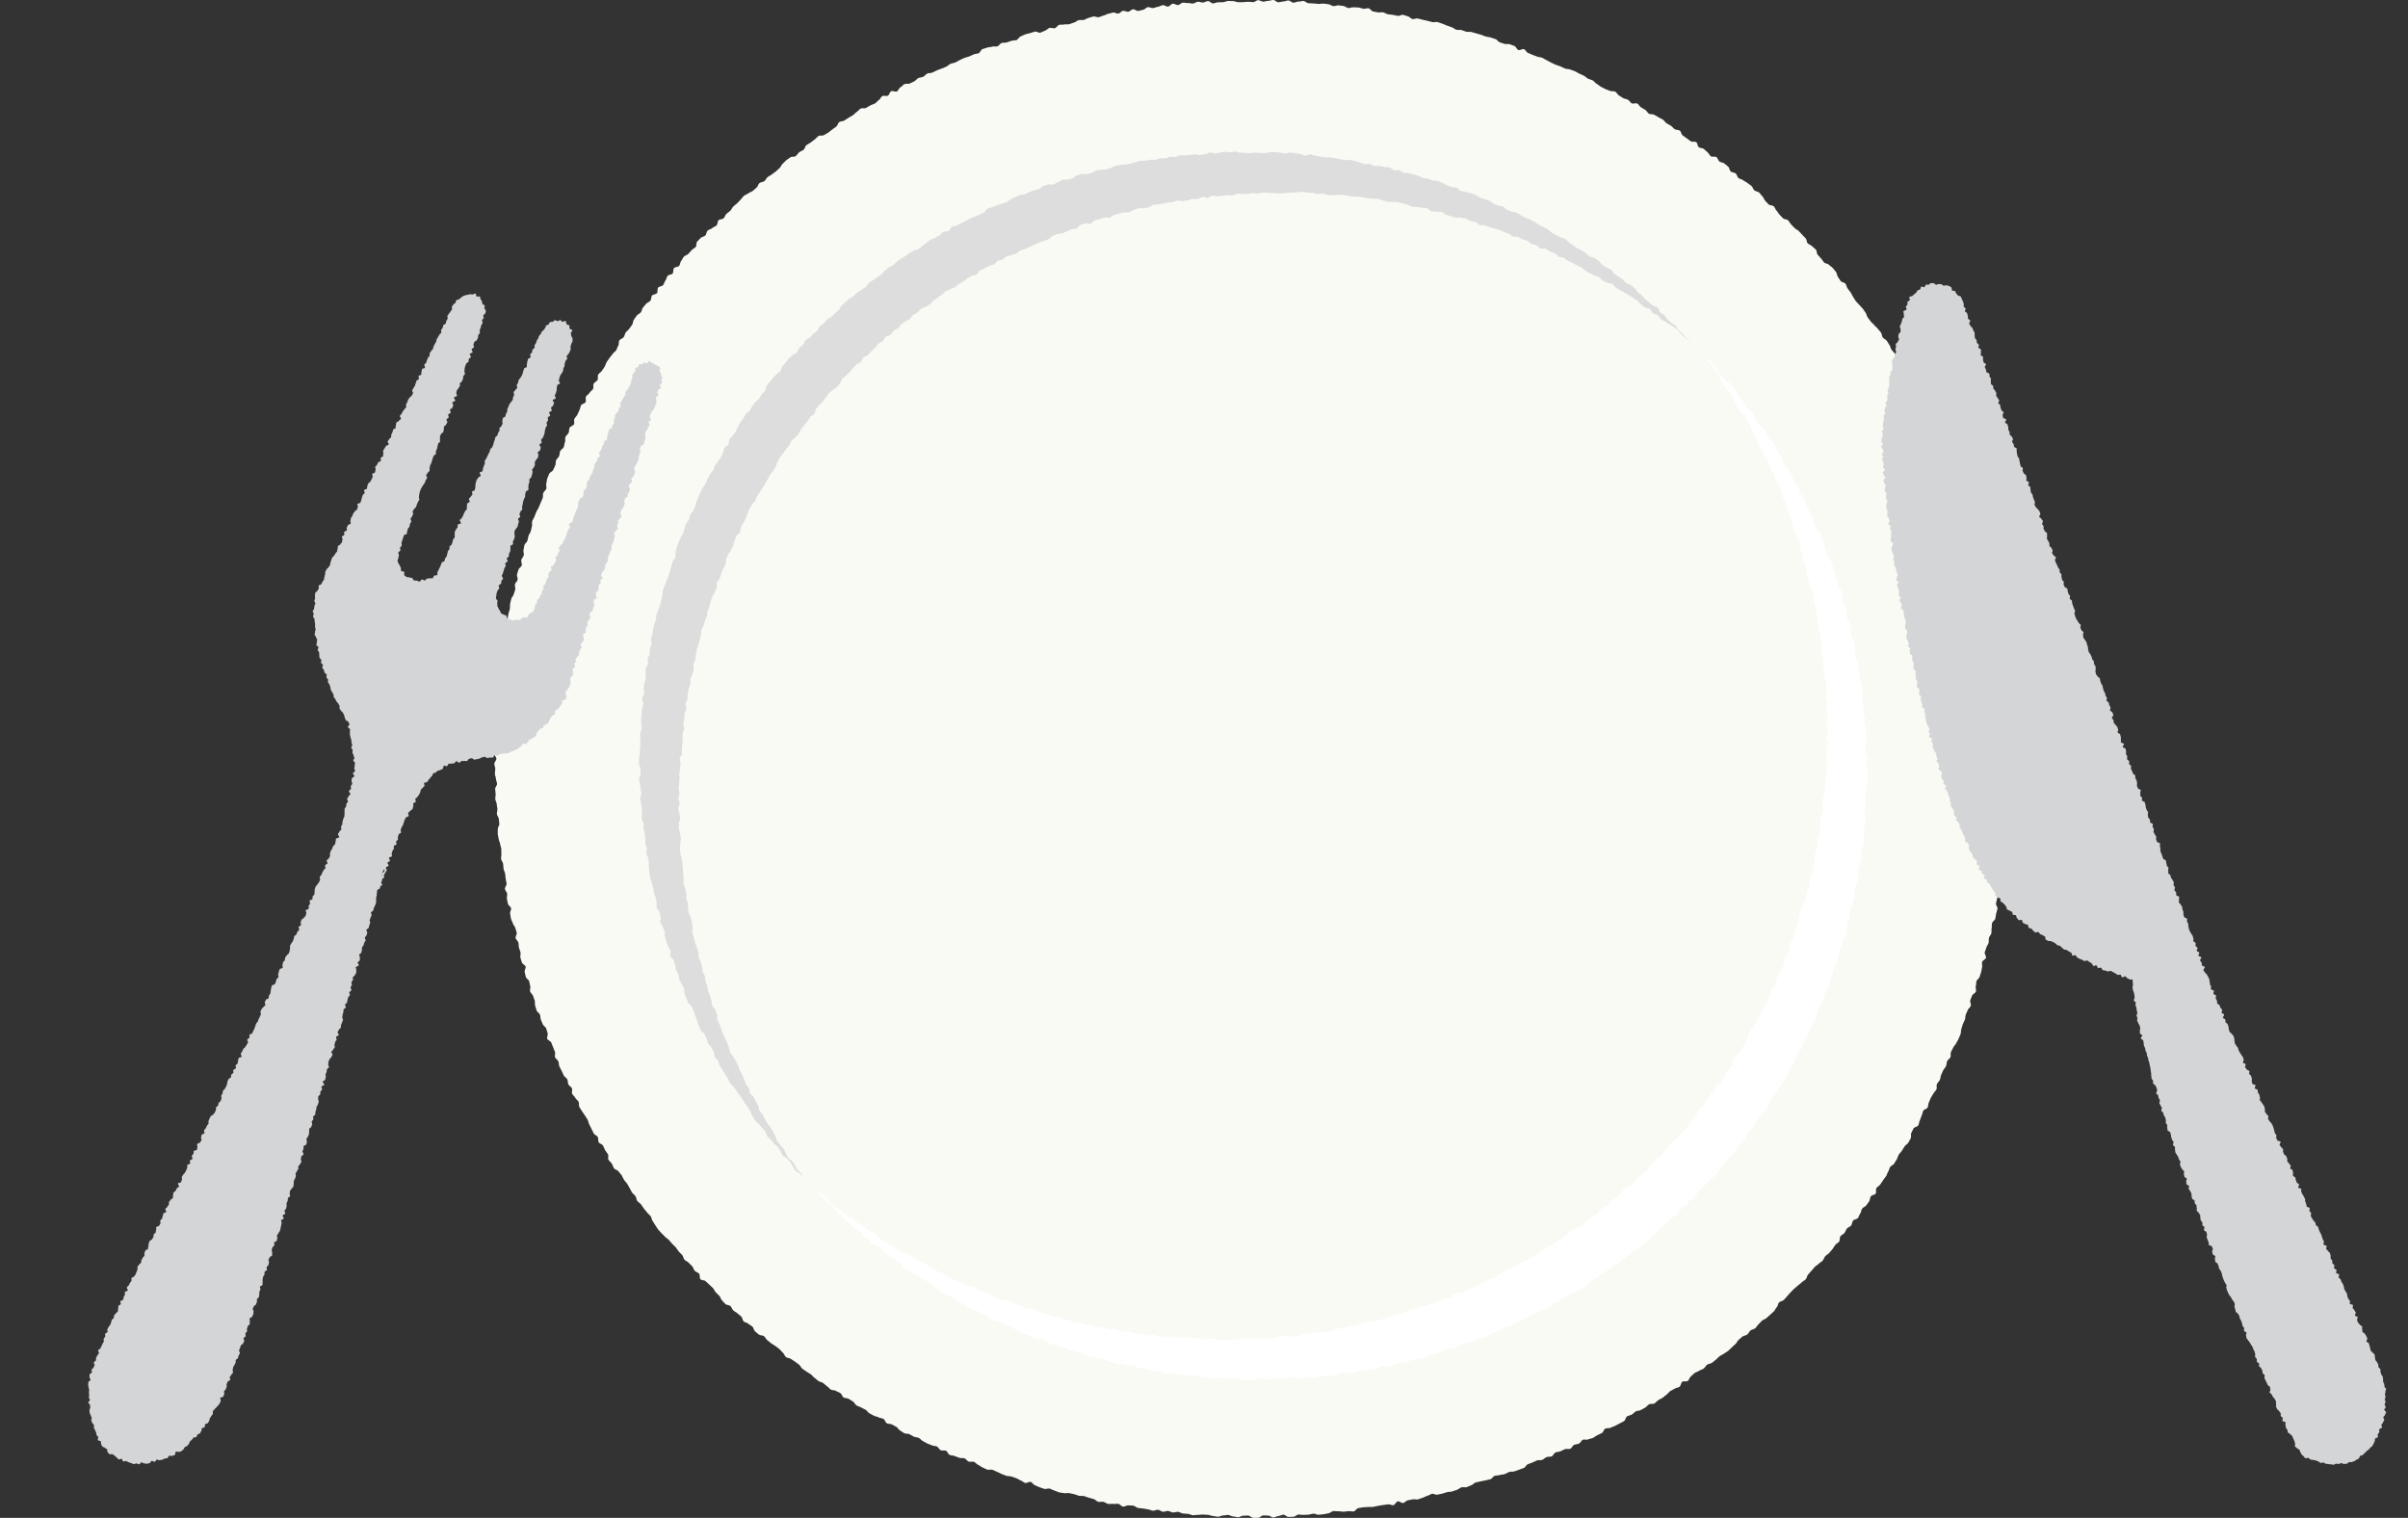 <svg xmlns="http://www.w3.org/2000/svg" xmlns:xlink="http://www.w3.org/1999/xlink" width="316.692" height="199.622" viewBox="0 0 316.692 199.622"><rect x="0" y="0" width="316.692" height="199.622" fill="#333333" stroke="none"/><defs><clipPath id="a"><rect width="199.613" height="199.622" fill="none"/></clipPath><clipPath id="b"><rect width="26.247" height="164.622" fill="none"/></clipPath><clipPath id="c"><rect width="35.776" height="160.876" fill="none"/></clipPath></defs><g transform="translate(-795 -934)"><g transform="translate(860 934)"><g clip-path="url(#a)"><path d="M199.325,99.79c0,.22.073.44.072.661s.094.441.091.661.13.444.125.664-.061.441-.066.661-.226.434-.233.655-.09.437-.1.657.043.442.033.662-.081.436-.092.656.048.443.035.663-.012.44-.026.66.031.444.015.663.165.455.148.675-.159.43-.177.649.006.444-.014.663-.04.439-.062.659.021.446,0,.665-.22.42-.245.638.1.456.073.674-.331.4-.359.622-.039.438-.067.657.123.461.092.679-.214.415-.245.633-.112.428-.145.646.271.488.237.706-.106.43-.142.648-.2.414-.236.631-.144.422-.183.639-.16.418-.2.634-.11.427-.152.643.247.5.2.714-.133.424-.178.639-.063.438-.109.653-.379.368-.427.583-.007.449-.056.664.018.456-.033.671-.264.39-.316.6,0,.453-.053.667-.237.394-.292.608-.158.413-.215.626.225.516.167.729-.453.332-.513.544.057.473,0,.685-.066.44-.128.651-.139.419-.2.63-.349.354-.414.564-.018.455-.084.665.08.488.012.7-.43.323-.5.532-.174.405-.245.614.149.516.077.724-.327.353-.4.561-.19.4-.264.606-.042.453-.118.659-.2.4-.276.6-.109.43-.187.636-.026.462-.106.667-.178.4-.259.609-.232.382-.315.586-.3.354-.382.557-.221.384-.306.587.018.486-.069.688-.347.329-.435.531-.058.455-.147.656-.284.355-.375.555-.176.4-.268.6-.075.451-.168.65-.291.349-.386.548.035.506-.061.7-.3.344-.4.542-.241.372-.34.569-.159.413-.259.609-.063.463-.164.659-.478.247-.581.442-.1.444-.207.638-.134.428-.239.621-.09.454-.2.647-.517.216-.624.409-.183.4-.292.593.029.525-.081.715-.214.387-.325.577-.371.293-.484.482-.233.374-.347.562-.3.333-.415.52-.145.428-.262.615-.229.376-.347.562-.407.262-.526.447-.139.434-.26.618-.163.42-.284.6-.27.35-.393.532-.241.368-.365.551-.373.277-.5.459.022.552-.1.732-.507.182-.634.362-.093.475-.221.654-.255.36-.385.537-.407.248-.538.424-.114.464-.246.641-.178.419-.311.594-.5.17-.637.344-.116.468-.251.641-.421.229-.558.4-.187.414-.325.586-.386.254-.525.424-.036.541-.176.71-.365.27-.507.44-.227.386-.369.554-.287.336-.43.5-.37.263-.515.429-.2.414-.343.579-.378.254-.525.418-.375.255-.523.418-.28.341-.429.5-.289.332-.439.493-.155.459-.306.62-.378.249-.53.408-.357.269-.51.427-.352.271-.506.429-.31.312-.466.468-.279.343-.435.5-.286.337-.444.491-.455.164-.613.317-.149.48-.308.632-.225.4-.386.554-.328.3-.489.446-.332.291-.495.44-.419.2-.582.343-.294.333-.458.48-.265.366-.43.512-.457.148-.623.292-.251.383-.418.527-.468.131-.636.273-.331.289-.5.431-.243.4-.412.537-.314.313-.485.452-.306.323-.478.461-.382.229-.554.365-.4.2-.577.335-.309.32-.484.455-.343.277-.519.41-.459.123-.635.255-.277.365-.454.5-.423.168-.6.3-.421.168-.6.3-.313.317-.492.445-.216.459-.4.585-.544-.012-.725.113-.17.531-.352.655-.449.123-.632.246-.4.194-.583.315-.3.34-.488.461-.331.3-.516.419-.394.2-.58.321-.321.318-.508.434-.52,0-.708.112-.318.323-.507.437-.391.2-.58.316-.47.069-.66.181-.333.3-.524.411-.43.133-.622.242-.212.52-.4.628-.392.2-.585.309-.392.2-.586.307-.42.15-.614.254-.491.013-.686.116-.247.478-.443.579-.4.185-.6.285-.367.252-.564.351-.444.1-.641.2-.512-.046-.71.051-.292.406-.491.5-.451.077-.65.171-.293.416-.493.508-.5-.039-.7.052-.4.189-.6.279-.449.071-.651.159-.3.421-.5.508-.471.018-.674.1-.36.28-.564.364-.482-.016-.686.066-.4.195-.6.276-.411.155-.616.235-.313.411-.519.49-.416.146-.623.223-.417.145-.623.221-.468,0-.676.075-.39.216-.6.289-.449.049-.657.121-.455.029-.663.1-.338.378-.547.447-.436.085-.646.152-.441.066-.651.132-.436.079-.646.144-.369.3-.58.362-.4.191-.615.253-.469-.034-.68.026-.382.267-.595.327-.414.158-.627.215-.448.033-.661.089-.42.138-.633.193-.433.085-.647.139-.493-.164-.707-.112-.4.211-.615.261-.4.2-.619.254-.413.17-.628.217-.462-.052-.677-.006-.433.081-.648.126-.386.311-.6.354-.5-.258-.715-.216-.36.465-.576.505-.475-.147-.692-.108-.438.047-.656.084-.434.069-.652.106-.429.1-.647.136-.446-.01-.664.023-.444,0-.662.034-.432.083-.65.113-.39.405-.608.434-.453-.062-.672-.034-.439.041-.658.067-.452-.078-.671-.054-.447-.045-.666-.022-.415.265-.634.286-.433.107-.652.127-.438.048-.658.067-.455-.162-.675-.145-.433.118-.652.134-.441.01-.661.025-.444-.051-.664-.038-.426.278-.645.29-.442.006-.662.016-.453-.3-.674-.295-.434.175-.654.182-.436.184-.656.19-.446-.252-.667-.248-.44-.03-.661-.027-.438.313-.658.314-.442.007-.663.007-.44-.3-.66-.3-.44.021-.661.018-.444.207-.664.2-.439-.094-.659-.1-.435-.191-.655-.2-.443.077-.663.068-.449.184-.669.174-.438-.088-.658-.1-.434-.142-.653-.156-.44-.023-.66-.037-.445.054-.665.038-.448.069-.667.051-.43-.16-.649-.178-.44-.029-.659-.049-.424-.2-.643-.217-.453.1-.672.081-.424-.174-.643-.2-.459.135-.678.109-.415-.238-.633-.266-.464.154-.683.125-.425-.148-.643-.179-.434-.079-.652-.11-.44-.042-.657-.075-.4-.262-.622-.3-.446,0-.663-.032-.48.194-.7.156-.391-.323-.608-.362-.457.05-.674.01-.456.038-.673,0-.4-.231-.62-.275-.46.047-.675,0-.383-.32-.6-.366-.423-.126-.638-.173-.413-.167-.628-.216-.453.01-.668-.04-.415-.157-.629-.209-.432-.084-.646-.137-.469.055-.682,0-.445-.041-.658-.1-.408-.183-.62-.24-.4-.2-.615-.258-.487.1-.7.042-.415-.155-.626-.217-.4-.2-.612-.264-.346-.375-.557-.44-.525.2-.735.138-.378-.267-.588-.334-.388-.231-.6-.3-.417-.14-.626-.211-.456-.028-.664-.1-.41-.163-.618-.236-.391-.215-.6-.289-.4-.187-.607-.263-.489.05-.695-.027-.4-.2-.6-.279-.373-.259-.578-.338-.347-.32-.551-.4-.494.049-.7-.034-.335-.345-.538-.429-.484.018-.687-.068-.416-.148-.619-.235-.456-.057-.658-.145-.279-.46-.48-.549-.493.022-.693-.069-.3-.4-.5-.487-.457-.061-.656-.154-.416-.15-.615-.245-.38-.226-.579-.322-.336-.314-.534-.411-.458-.069-.654-.167-.38-.224-.577-.324-.484-.024-.679-.125-.362-.261-.557-.364-.3-.373-.495-.477-.388-.207-.582-.312-.474-.053-.666-.159-.244-.467-.436-.575-.454-.09-.646-.2-.441-.116-.632-.227-.394-.2-.584-.312-.3-.352-.493-.464-.4-.188-.589-.3-.42-.158-.608-.273-.274-.395-.461-.511-.377-.227-.563-.345-.481-.065-.667-.183-.234-.448-.419-.569-.411-.175-.594-.3-.5-.051-.679-.174-.318-.317-.5-.441-.331-.3-.513-.422-.439-.142-.619-.268-.335-.291-.514-.419-.306-.33-.485-.459-.383-.222-.561-.352-.368-.245-.544-.376-.248-.4-.424-.536-.356-.258-.531-.391-.38-.227-.555-.362-.474-.108-.648-.244-.222-.431-.394-.568-.289-.343-.461-.481-.352-.264-.523-.4-.39-.219-.56-.359-.343-.276-.512-.417-.26-.375-.428-.517-.515-.076-.682-.219-.34-.282-.506-.427-.175-.469-.34-.614-.379-.236-.543-.382-.445-.164-.609-.312-.154-.485-.316-.634-.346-.274-.507-.424-.382-.237-.542-.388-.215-.413-.374-.565-.5-.115-.659-.268-.3-.327-.455-.481-.186-.439-.342-.594-.317-.305-.472-.462-.216-.4-.37-.562-.326-.3-.479-.454-.335-.288-.487-.447-.532-.1-.683-.263-.028-.577-.178-.738-.42-.211-.569-.373-.184-.427-.332-.59-.317-.305-.464-.47-.406-.228-.552-.393-.152-.452-.3-.618-.32-.3-.463-.471-.237-.375-.38-.543-.333-.294-.474-.463-.29-.331-.43-.5-.373-.263-.512-.434-.334-.3-.472-.468-.309-.318-.445-.491-.229-.38-.365-.554-.216-.39-.351-.564-.132-.453-.265-.628-.325-.3-.458-.481-.29-.332-.421-.51-.241-.368-.371-.546-.369-.276-.5-.455-.114-.459-.242-.639-.329-.306-.455-.486-.192-.4-.317-.584-.2-.394-.326-.576-.3-.33-.419-.513-.181-.408-.3-.591-.3-.326-.424-.51-.464-.224-.583-.41-.168-.416-.285-.6-.317-.322-.434-.508.042-.544-.073-.732-.263-.354-.377-.542-.163-.415-.276-.6-.454-.243-.565-.433-.011-.5-.121-.693-.418-.267-.526-.459-.185-.4-.292-.594-.187-.4-.294-.592-.119-.437-.223-.63-.252-.364-.356-.558-.273-.353-.376-.548-.252-.365-.354-.561,0-.5-.1-.692-.341-.32-.44-.517-.309-.338-.407-.536.067-.522-.029-.721-.374-.308-.469-.507-.044-.466-.138-.665-.374-.311-.466-.511-.187-.4-.278-.6-.209-.39-.3-.591-.045-.462-.133-.663-.346-.33-.433-.533.072-.509-.013-.712-.16-.409-.244-.613-.162-.408-.245-.613-.449-.295-.53-.5.133-.525.053-.731-.112-.427-.191-.633-.364-.333-.441-.539-.182-.4-.258-.609-.043-.453-.118-.66-.368-.337-.441-.544-.121-.425-.193-.634.014-.47-.056-.679-.155-.412-.224-.622-.318-.36-.385-.57.087-.49.021-.7-.077-.437-.142-.647-.376-.346-.439-.557-.09-.434-.152-.645.181-.51.12-.722-.431-.336-.49-.548-.136-.42-.194-.633.075-.476.019-.689-.153-.415-.208-.628-.02-.449-.073-.663-.316-.376-.367-.59.2-.5.149-.714-.146-.417-.195-.631-.274-.389-.321-.6-.2-.408-.246-.623-.066-.437-.11-.653.172-.484.129-.7-.377-.374-.419-.591-.088-.433-.128-.649.063-.46.024-.677-.249-.4-.287-.621.253-.489.216-.707-.087-.431-.122-.649-.034-.44-.066-.657-.178-.418-.209-.636-.028-.441-.058-.659-.236-.412-.265-.631.062-.452.034-.671.018-.445-.008-.664S.8,111.221.777,111s-.167-.425-.19-.644-.107-.433-.129-.652.032-.446.012-.666.22-.461.2-.681-.05-.437-.067-.656-.236-.424-.252-.644.079-.447.064-.667-.077-.436-.09-.656-.178-.431-.189-.652.06-.444.05-.664-.058-.439-.067-.659.262-.45.254-.67-.143-.436-.148-.656-.135-.438-.139-.658.054-.442.051-.663-.123-.44-.125-.66.271-.442.271-.663S0,99.348,0,99.128s.076-.441.079-.661.031-.441.035-.661-.1-.444-.094-.664.164-.437.171-.657.008-.441.017-.661.065-.439.074-.659.173-.432.185-.652-.165-.45-.152-.67.095-.435.109-.655-.194-.456-.178-.675.117-.434.134-.653.105-.434.124-.653.175-.427.195-.646S.514,90.1.535,89.88s.206-.422.229-.641-.181-.463-.156-.682.315-.408.342-.626-.088-.455-.06-.673.148-.425.177-.644-.059-.453-.029-.671.194-.418.225-.636.028-.441.061-.659.019-.443.054-.66-.086-.461-.05-.678.255-.4.292-.621.229-.407.268-.623-.179-.481-.138-.7.079-.434.121-.65.138-.422.181-.638-.006-.451.039-.667.1-.431.144-.646.278-.39.326-.605.153-.417.2-.631-.085-.472-.034-.686.3-.382.349-.6-.135-.487-.082-.7.142-.419.2-.632.373-.358.43-.571-.122-.488-.065-.7.263-.384.322-.6-.092-.484-.031-.7.057-.443.119-.655.331-.362.394-.573.082-.436.147-.646.235-.388.3-.6.075-.438.142-.648-.028-.473.041-.682.232-.388.3-.6.172-.407.244-.615.243-.382.316-.589.179-.4.254-.61.185-.4.261-.607,0-.468.08-.674.32-.35.4-.555-.077-.5,0-.707.046-.456.128-.661.175-.405.258-.609.435-.3.52-.5.189-.4.274-.6.021-.469.108-.672.306-.347.394-.549.053-.457.143-.659.372-.316.463-.516.072-.451.164-.65-.023-.5.07-.7.317-.338.411-.537.037-.472.133-.67.476-.258.574-.455-.045-.514.054-.711.288-.349.387-.545.176-.405.277-.6.109-.441.212-.636.5-.234.6-.429-.054-.53.052-.723.364-.3.471-.5.345-.311.452-.5-.017-.515.093-.706.39-.284.5-.474-.025-.525.087-.715.364-.3.477-.486.26-.358.374-.546.149-.425.265-.613.26-.357.377-.544.289-.338.407-.525.346-.3.465-.486.156-.423.276-.607.026-.511.147-.695.444-.234.566-.417.144-.434.268-.616.335-.3.46-.486.258-.357.384-.537.093-.474.22-.654.252-.363.38-.542.408-.248.538-.426.143-.442.274-.619.3-.329.429-.505.426-.23.559-.406.072-.5.207-.674.52-.153.656-.327.012-.55.149-.723.512-.155.65-.327.172-.427.311-.6.149-.447.289-.617.517-.143.658-.312.039-.543.181-.711.532-.125.676-.292.117-.48.262-.646.215-.4.361-.563.434-.2.581-.368.294-.327.442-.491.381-.247.53-.409.046-.557.2-.718.308-.317.459-.477.462-.169.614-.328.136-.481.29-.639.458-.169.612-.327.42-.2.576-.359.1-.521.258-.676.514-.106.671-.26.2-.423.36-.576.359-.262.518-.414.226-.4.386-.553.346-.275.507-.425.293-.332.455-.481.273-.356.436-.5.423-.189.588-.335.429-.18.594-.326.329-.291.495-.436.2-.438.371-.582.478-.117.646-.26.254-.382.423-.523.39-.219.559-.36.362-.252.533-.391.314-.31.486-.448.229-.418.4-.555.3-.331.474-.467.368-.246.542-.38.531-.03.706-.164.276-.364.452-.5.4-.2.58-.327.193-.481.371-.611.384-.222.563-.35.345-.277.524-.4.313-.323.493-.449.539,0,.721-.121.392-.205.574-.329.337-.286.52-.409.35-.268.533-.39.217-.473.4-.593.475-.078.66-.2.367-.244.553-.362.384-.216.571-.333.32-.32.508-.435.32-.324.508-.438.526.019.715-.094.381-.219.571-.331.423-.146.614-.256.314-.336.5-.445.271-.416.463-.523.535.056.728-.05S52,12.1,52.2,12s.568.126.762.022.265-.439.46-.542.333-.315.529-.416.5.018.7-.081.4-.188.595-.287.329-.327.526-.424.451-.08.649-.176.331-.328.53-.422.47-.036.669-.13.394-.2.594-.288.416-.147.617-.237.412-.155.613-.244S59.8,8.488,60,8.4s.438-.1.64-.183.38-.23.583-.316.395-.2.6-.281.43-.111.634-.193.4-.193.6-.274.443-.076.648-.156.3-.458.5-.536.426-.123.632-.2.451-.053.657-.128.48.033.688-.041.338-.364.546-.437.465,0,.673-.075.418-.139.626-.209.452-.033.661-.1.329-.412.539-.479.4-.208.607-.274.431-.1.642-.165l.633-.193c.211-.063.517.2.728.133s.4-.2.61-.264.372-.3.585-.36.483.1.7.04.354-.382.566-.438.457,0,.67-.051.457.013.671-.04.412-.166.626-.218.39-.262.6-.312.457.022.672-.027.4-.217.618-.265.42-.143.636-.189.48.138.695.094.415-.167.631-.21.411-.194.627-.236.426-.124.642-.165.479.169.7.13.391-.321.608-.358.474.161.691.125.4-.294.616-.329.485.253.7.22.426-.121.644-.153.4-.316.618-.347.465.152.684.123.425-.143.644-.171.422-.187.64-.213.468.214.687.189.4-.36.623-.383.464.2.683.182.415-.3.634-.316.448.062.668.043.449.089.669.072.426-.222.645-.238.451.121.67.106.431-.182.651-.195.459.322.678.311.433-.14.653-.15.44,0,.66-.011.435-.154.656-.161.442.025.662.019.444.142.664.138.44.008.66,0,.44-.055.66-.056.441.049.661.049.441-.259.661-.258.439.2.659.2.443-.114.663-.11.444-.12.664-.114.433.294.653.3.444-.1.664-.1.448-.145.668-.135.428.281.648.292.45-.157.67-.144.448-.095.668-.08.423.278.643.294.441.011.661.029.438.043.658.061.448-.058.667-.038.438.057.657.079.42.227.639.25.457-.126.675-.1.438.055.656.081.413.247.632.274.461-.132.679-.1.446,0,.664.026.426.136.644.168.461-.1.678-.063.386.386.6.42.433.076.65.112.452-.034.669,0,.409.215.626.254.44.036.657.076.43.091.646.132.484-.178.7-.134.418.156.634.2.384.311.6.357.478-.125.693-.077.426.116.64.165.43.1.645.146.425.117.639.169.47-.061.683-.008.415.161.628.216.406.193.619.249.412.164.625.221.383.266.6.325.464-.023.675.038.413.156.624.218.467-.024.678.039.426.116.637.181.427.115.637.181.41.167.62.234.445.06.654.129.42.137.628.207.344.358.553.429.421.13.628.2.478-.027.685.047.413.157.619.233.3.448.51.525.541-.184.746-.106.316.408.521.487.4.18.607.261.415.147.619.229.447.07.65.154.38.233.583.319.382.227.584.314.4.191.6.279.424.129.625.219.4.19.6.28.468.036.668.128.426.131.625.224.384.219.583.314.4.177.6.273.347.293.545.39.425.135.622.234.322.339.518.44.348.284.544.385.393.2.588.3.421.145.615.248.5-.007.7.1.284.4.477.5.367.246.558.354.445.108.636.217.3.359.492.469.557-.079.746.032.287.382.476.495.382.22.57.334.281.385.468.5.5.026.689.142.39.208.576.326.4.2.582.318.295.357.479.477.392.205.576.327.31.329.493.452.491.062.673.186.192.5.373.624.356.258.536.384.35.266.529.394.55-.012.729.117.155.537.333.667.478.092.656.223.316.313.492.445.259.387.434.521.571-.021.745.114.215.442.389.577.469.117.641.254.335.288.507.426.167.495.337.634.477.113.647.253.194.456.362.6.449.15.617.292.394.218.561.361.372.244.538.389.208.432.373.578.464.142.628.289.273.356.437.5.2.434.363.583.292.332.453.481.512.1.672.248.21.419.369.571.245.38.4.533.3.32.459.474.506.114.662.27.243.381.4.537.3.321.456.478.394.233.547.391.3.326.45.485.306.318.457.479.118.492.269.654.419.211.568.374.348.279.5.442.092.509.239.673.293.327.439.492.259.357.4.524.5.146.646.314.368.266.51.434.279.342.42.511.113.48.253.649.227.383.366.554.489.171.627.343.142.451.279.623.26.356.4.529.193.407.327.582.22.385.354.56.32.309.452.485.322.309.453.486.245.367.374.544.151.434.279.612.266.35.393.53.335.3.462.482.343.3.467.479.3.327.428.508.106.46.229.643.41.256.531.44.235.373.356.558.147.43.266.615.319.32.437.506.21.389.327.575,0,.519.113.707.353.3.467.488.12.441.233.63.461.238.572.429.141.428.251.619.052.477.161.668.285.343.393.535.2.389.31.582.455.253.56.446.079.458.183.653.3.339.4.534.081.455.182.65.3.342.4.538.183.4.282.6.242.372.339.57.232.378.328.576.044.468.139.667.181.4.275.6.245.372.338.572.018.475.108.676.124.426.214.627.451.283.539.484.208.39.295.593-.112.525-.026.729.333.338.417.541.009.471.092.675.42.306.5.51.151.415.231.62.126.424.2.63-.054.491.023.7.194.4.27.6.266.372.34.579.328.351.4.559-.05.484.022.692.322.356.393.565,0,.463.074.672.226.39.293.6.118.425.184.635.045.448.109.658.067.44.13.651,0,.457.066.668.126.421.186.633.44.333.5.546-.055.472,0,.685-.023.461.033.674.373.358.427.571-.151.492-.1.706.391.357.443.571-.172.494-.122.708.285.386.334.6-.055.463-.007.678.347.375.394.59-.193.491-.148.706.068.434.111.65.208.407.249.623-.006.449.035.665.377.379.416.6-.109.467-.071.684-.1.463-.065.681.075.433.109.65.178.417.212.635.124.426.156.645-.076.455-.046.673.257.409.286.627.161.424.188.643.02.442.046.661.118.43.143.649-.149.459-.125.678.086.434.107.653.136.43.156.649-.254.464-.235.684.3.418.314.637-.094.449-.078.669-.046.444-.032.664.059.437.072.657.016.439.028.659.093.436.1.656-.065.443-.057.663.091.437.1.657.053.439.058.66.039.44.043.66-.161.443-.158.664-.045.44-.043.66.034.44.034.661" transform="translate(0 0)" fill="#f8faf3"/><path d="M114.474,236.663c.168.143.258.345.426.486s.449.147.619.287.367.245.538.383.244.4.415.536.291.343.463.479.379.23.553.365.381.227.556.36.3.332.477.463.364.25.54.38.485.081.663.21.262.389.441.517.4.2.579.324.352.264.533.389.362.249.544.373.41.177.593.3.34.283.524.4.278.38.463.5.42.161.606.278.349.272.536.387.367.244.555.358.348.276.537.389.4.185.592.3.454.094.645.2.393.2.584.306.337.3.529.4.41.167.6.272.39.2.583.307.386.209.581.311.368.245.563.346.369.244.566.343.431.121.628.218.328.332.525.427.387.214.585.308.419.143.619.236.443.09.643.181.387.212.587.3.384.218.586.306.477.006.678.092.314.387.517.472.422.133.625.216.452.055.656.137.391.205.6.285.373.257.578.336.407.171.612.248.485-.043.692.032.383.235.59.309.413.153.621.225.432.1.64.166.36.312.569.38.491-.089.7-.022.4.2.609.261.392.224.6.287.417.143.628.205.442.057.653.117.406.184.617.243.455,0,.667.061.407.182.62.237.429.1.642.153.4.218.613.27.452,0,.666.051.434.077.648.126.425.117.639.163.42.138.636.183.437.058.653.1.445.014.661.056.416.17.632.21.464-.1.681-.058.421.143.638.179.415.191.631.226.456-.069.673-.036.418.179.635.21.434.079.651.109.445,0,.663.023.42.189.638.216.46-.148.679-.124.419.211.638.233.446-.038.665-.017.432.11.651.13.455-.16.674-.143.429.157.648.172.443-.034.662-.02.44-.005.66.007.436.062.656.072.442-.062.662-.053.43.267.65.274.444-.138.664-.133.439.024.659.027.439.1.659.1.44-.071.66-.071.44.04.66.038.441.055.661.051.437-.142.657-.147.443.123.663.116.434-.177.653-.185.448.181.668.171.432-.167.652-.179.433-.112.653-.125.452.169.671.154.441-.016.66-.033.428-.16.647-.179.431-.108.65-.129.451.09.67.067.446.034.665.01.437-.058.655-.084.421-.182.639-.21.433-.077.651-.107.438-.044.655-.076.44-.033.657-.066.437-.054.654-.089.451.026.667-.011.412-.2.628-.242.42-.144.637-.184.456.042.671,0,.407-.205.623-.249.455.026.67-.019.431-.087.646-.135.391-.262.606-.311.423-.12.637-.171.441-.043.655-.1.465.046.678-.008.413-.16.626-.216.42-.132.632-.19.4-.194.614-.253.4-.182.615-.243.466.025.676-.037.387-.237.6-.3.415-.142.625-.208.448-.041.657-.109.376-.261.584-.331.459-.014.667-.085.4-.183.608-.257.438-.08.645-.155.4-.193.6-.27.42-.131.626-.21.448-.063.652-.143.334-.35.538-.432.4-.171.608-.255.5.051.7-.034.366-.264.568-.351.405-.171.606-.26.409-.164.609-.254.383-.221.583-.312.391-.2.59-.3.41-.162.608-.257.441-.1.639-.2.326-.333.522-.432.364-.253.56-.353.369-.24.564-.342.426-.134.62-.237.357-.263.55-.368.413-.16.6-.267.419-.152.61-.261.337-.3.527-.406.451-.1.64-.212.29-.372.478-.485.386-.211.573-.326.369-.238.555-.354.462-.091.647-.21.311-.329.5-.449.393-.2.576-.324.361-.251.543-.374.32-.31.5-.435.357-.255.537-.381.4-.2.576-.326.446-.134.624-.263.314-.316.491-.447.3-.338.473-.47.394-.208.569-.341.406-.194.58-.329.223-.427.4-.564.351-.264.522-.4.395-.211.565-.351.27-.364.439-.506.437-.164.6-.306.3-.328.464-.472.231-.4.4-.548.383-.23.547-.376.412-.2.575-.348.329-.293.49-.442.2-.433.357-.583.422-.194.58-.346.365-.256.522-.41.235-.389.391-.544.318-.3.473-.46.236-.384.389-.541.444-.183.6-.342.266-.354.416-.514.251-.368.4-.529.227-.387.375-.55.321-.3.467-.466.4-.23.548-.4.329-.3.473-.464.254-.362.4-.529.316-.31.457-.478.242-.371.381-.541.27-.348.408-.519.242-.37.378-.542.163-.43.3-.6.336-.295.47-.47.241-.368.373-.544.262-.352.392-.529.223-.38.351-.558.355-.286.482-.465.168-.419.294-.6.411-.25.535-.431.238-.37.361-.553.139-.436.26-.619.331-.309.451-.493.267-.352.385-.537.034-.5.15-.684.253-.359.368-.547.3-.329.418-.517.267-.352.379-.541.273-.35.383-.54.238-.371.346-.562.012-.5.118-.69.241-.368.346-.561.192-.395.3-.588.386-.292.489-.486.148-.419.248-.615.126-.429.225-.625.3-.341.4-.538.127-.427.222-.625.275-.356.369-.555.219-.383.312-.583-.037-.5.054-.7.4-.3.492-.5.062-.453.149-.655.137-.419.223-.621.181-.4.265-.6.317-.345.4-.549.09-.438.17-.642.016-.466.1-.67.358-.333.436-.539.18-.4.256-.609-.049-.486.025-.692.274-.369.347-.576.175-.405.245-.613.066-.442.135-.65.171-.407.238-.616.1-.429.167-.639.037-.448.1-.658.14-.416.2-.627.173-.407.234-.618.216-.4.275-.607.156-.414.213-.626-.024-.461.032-.674.238-.393.292-.606.019-.448.072-.661.181-.409.232-.623.1-.429.145-.644.015-.447.062-.662.171-.413.217-.628-.08-.465-.036-.681.168-.414.21-.63.118-.424.158-.641.05-.438.089-.654-.03-.451.007-.667.285-.4.321-.615-.01-.447.023-.664.008-.443.04-.66-.033-.448,0-.666.3-.4.326-.621.03-.44.056-.658-.145-.459-.12-.678.042-.436.065-.655.164-.424.185-.643.047-.437.067-.656.1-.433.114-.652-.036-.444-.019-.663.028-.438.042-.658.169-.43.182-.649-.057-.444-.046-.663-.044-.442-.034-.661.04-.438.047-.658.01-.44.016-.659.116-.437.12-.657-.223-.442-.22-.662.219-.438.22-.657-.139-.439-.14-.659-.005-.439-.008-.659.12-.442.116-.661-.139-.436-.145-.656-.09-.435-.1-.655.189-.447.179-.667-.156-.433-.167-.652.108-.446.1-.666-.1-.434-.119-.653.068-.445.051-.665-.252-.42-.27-.639.038-.444.018-.663-.092-.431-.114-.65-.044-.436-.068-.655.028-.444,0-.663-.137-.426-.164-.644.024-.445,0-.663.017-.446-.013-.663-.077-.433-.109-.65-.073-.433-.107-.651-.206-.412-.241-.628,0-.444-.038-.661-.026-.441-.065-.657-.035-.44-.076-.656-.081-.432-.123-.648-.116-.425-.16-.64-.115-.425-.161-.64.044-.459,0-.674-.26-.392-.309-.606-.191-.405-.242-.619-.1-.427-.149-.641-.1-.427-.151-.641-.016-.449-.072-.661-.147-.415-.2-.627-.181-.405-.24-.617.008-.459-.053-.669-.206-.4-.269-.608.01-.462-.054-.672-.135-.419-.2-.628-.232-.387-.3-.6-.164-.408-.233-.617-.177-.4-.248-.611-.1-.428-.176-.635-.084-.436-.159-.643-.19-.4-.266-.6-.159-.409-.236-.615-.039-.455-.118-.661-.241-.378-.322-.582-.087-.438-.17-.642-.094-.437-.178-.639-.218-.386-.3-.589-.332-.335-.419-.537.029-.492-.06-.693-.395-.305-.485-.506-.087-.442-.179-.642-.146-.416-.24-.615-.262-.362-.357-.56-.236-.373-.332-.571-.168-.406-.267-.6-.258-.361-.357-.557-.029-.479-.13-.674-.271-.354-.374-.548-.19-.4-.294-.59-.1-.447-.206-.639-.269-.354-.376-.546-.156-.417-.265-.608-.429-.26-.539-.45-.213-.383-.325-.572-.218-.381-.331-.569-.187-.4-.3-.587-.1-.454-.218-.641-.415-.258-.533-.443-.225-.377-.345-.561-.274-.345-.395-.528-.178-.408-.3-.591-.092-.469-.216-.65-.385-.269-.511-.45-.181-.409-.307-.589-.4-.256-.526-.435-.119-.456-.248-.634-.271-.3-.4-.474c.15.16.185.373.333.535s.435.2.582.36.208.4.354.568.354.274.5.439.185.421.329.587.3.318.446.485.28.338.42.507.426.218.565.388.273.346.411.517.271.347.407.519.186.413.321.587.309.316.443.491.21.392.342.567.2.4.328.577.4.25.53.427.227.379.355.557.215.386.341.566.22.381.345.562.351.292.474.474.285.338.407.521.149.429.269.613.329.311.448.5.262.355.379.541.184.4.3.591.247.365.361.553.213.385.326.573.058.476.168.665.287.34.4.531.283.345.39.536.259.359.366.551.12.435.224.628.2.39.3.584.344.316.446.511-.015.5.085.7.44.27.537.467.051.465.148.663.172.4.267.6.185.4.278.6.2.389.3.589.132.422.222.622.138.419.226.62.188.4.274.6.4.31.48.513.092.438.175.641.157.411.238.615.078.441.157.646.1.432.176.638.3.357.375.563.194.4.269.6.154.412.227.619.014.46.085.668.2.4.267.6.124.422.192.63.082.435.148.644.3.367.364.577.117.425.179.635-.091.484-.03.7.226.392.285.6.232.392.289.6-.062.471-.007.684.085.431.139.644.315.375.367.588.107.427.157.641-.1.475-.054.689.113.424.16.639.237.4.283.613.032.442.075.657-.036.455.005.67.145.419.185.635.217.408.255.624.029.441.065.658-.01.447.025.663.07.433.1.65.122.426.153.644.131.426.16.644-.028.447,0,.665.061.435.087.653-.056.448-.032.667.15.426.172.644-.045.446-.024.664.168.426.187.645-.093.448-.076.667.18.427.195.646-.033.443-.02.662.014.439.025.658.038.438.048.657-.118.444-.11.663.067.437.073.656.2.435.2.655-.166.442-.163.661.1.438.1.658.086.44.085.659-.106.439-.109.659.089.441.085.661-.173.435-.179.655-.036.438-.044.657-.068.436-.077.655.057.442.046.661-.063.435-.077.655-.013.438-.028.657.085.447.069.666.015.442,0,.661-.088.434-.108.652-.1.431-.123.65.114.454.09.672-.073.435-.1.653-.106.43-.134.648-.234.412-.263.63.182.469.151.686-.159.421-.192.638-.135.423-.169.64-.071.433-.107.65.009.447-.029.663-.091.43-.13.646-.13.422-.171.638-.111.426-.154.641.06.46.015.675-.124.423-.17.638-.167.413-.216.627-.213.4-.263.615.054.464,0,.677-.235.394-.289.607.028.46-.027.673-.095.43-.152.642-.029.448-.088.66-.325.365-.386.576.026.465-.036.675-.281.374-.345.584-.038.448-.1.657-.1.428-.172.637-.162.409-.231.618-.227.387-.3.594-.05.447-.122.655-.165.408-.239.614-.019.461-.1.667-.2.4-.273.6-.279.364-.358.568-.158.409-.239.613-.046.455-.129.658-.353.33-.437.532-.077.444-.163.646-.1.436-.185.638-.161.41-.25.61-.273.359-.364.559-.154.412-.247.611-.134.423-.228.621-.31.339-.405.536-.187.4-.285.593-.069.456-.168.652-.353.313-.454.508-.154.415-.256.609-.063.464-.167.658-.262.358-.367.551-.248.365-.355.557-.135.429-.243.62-.246.366-.357.556-.276.348-.389.537-.2.393-.311.581-.216.383-.331.57-.335.309-.452.495-.229.374-.347.559-.207.388-.327.572-.121.446-.242.629-.361.288-.483.47-.3.328-.421.51-.24.367-.365.547-.208.39-.336.569-.251.36-.38.538-.325.306-.456.482-.107.467-.239.644-.26.355-.393.529-.4.248-.532.422-.229.378-.365.551-.178.42-.315.592-.413.23-.553.4-.261.353-.4.522-.234.376-.376.544-.365.266-.508.433-.149.452-.293.618-.3.318-.45.482-.387.243-.535.406-.291.329-.44.491-.364.26-.514.421-.287.332-.438.491-.282.337-.434.5-.149.468-.3.625-.493.13-.648.285-.23.391-.386.546-.387.232-.545.385-.3.32-.46.472-.246.379-.407.53-.408.206-.569.355-.3.318-.466.466-.355.262-.518.408-.3.325-.463.47-.325.295-.491.438-.278.35-.446.492-.3.323-.472.463-.32.3-.489.444-.365.248-.536.386-.373.238-.545.374-.418.179-.591.314-.314.31-.488.444-.335.285-.51.417-.361.25-.538.38-.3.337-.475.466-.427.159-.6.287-.321.307-.5.433-.389.21-.569.335-.384.216-.565.339-.34.28-.523.4-.395.2-.578.318-.34.283-.524.4-.271.394-.456.511-.4.185-.59.3-.339.288-.527.4-.492.035-.68.147-.363.248-.553.358-.405.176-.6.285-.29.379-.481.486-.466.066-.658.172-.309.35-.5.455-.4.185-.594.288-.4.186-.594.287-.424.136-.619.236-.376.228-.573.326-.37.242-.568.338-.379.226-.577.321-.464.044-.663.138-.351.285-.551.377-.364.262-.565.351-.482-.006-.684.082-.346.3-.548.391-.447.069-.65.154-.35.3-.554.385-.406.168-.61.249-.4.182-.606.261-.446.064-.651.142-.366.276-.572.353-.476-.022-.682.052-.415.142-.622.214-.415.141-.623.212-.348.343-.556.412-.486-.072-.695,0-.428.1-.637.167-.373.278-.583.343-.415.148-.625.21-.444.048-.655.109-.379.277-.59.336-.429.1-.641.157-.454,0-.667.058-.423.121-.635.175-.395.235-.608.287-.465-.054-.679,0-.436.061-.65.11-.39.272-.6.318-.436.068-.65.113-.474-.125-.689-.082-.387.306-.6.348-.43.1-.646.136-.456-.055-.673-.017-.427.1-.644.141-.443.01-.66.044-.411.216-.628.249-.466-.149-.683-.118-.43.094-.647.123-.419.182-.637.209-.427.128-.645.154-.439.032-.657.056-.456-.137-.675-.115-.417.249-.636.269-.438.044-.657.062-.446-.064-.665-.047-.43.154-.649.169-.453-.2-.672-.187-.437.037-.656.048-.439,0-.659.008-.435.1-.655.105-.439-.01-.659,0-.436.135-.656.139-.441-.075-.66-.072-.439-.046-.659-.044-.439.071-.659.07-.44.081-.66.078-.441.037-.66.033-.438-.062-.658-.068-.433-.194-.652-.2-.438-.008-.658-.018-.445.121-.665.109-.434-.1-.653-.113-.44.007-.659-.008-.447.075-.665.058-.434-.092-.653-.11-.441-.011-.659-.032-.418-.234-.637-.256-.446.044-.664.021-.446.037-.664.011-.431-.095-.649-.122-.446.026-.664,0-.409-.247-.627-.278-.464.135-.681.1-.427-.116-.644-.15-.431-.087-.648-.123-.447,0-.663-.036-.414-.181-.63-.22-.433-.075-.648-.117-.425-.115-.64-.158-.409-.191-.624-.236-.457.038-.671-.009-.419-.14-.633-.188-.463.054-.677,0-.414-.159-.628-.21-.415-.152-.628-.206-.4-.2-.614-.255-.465.041-.677-.016-.394-.225-.606-.283-.466.035-.677-.026-.37-.3-.581-.362-.449-.032-.659-.1-.4-.191-.61-.256-.444-.054-.653-.121-.389-.223-.6-.293-.424-.114-.632-.185-.426-.11-.634-.183-.452-.043-.658-.117-.37-.27-.576-.346-.373-.254-.579-.331-.475.014-.68-.066-.411-.158-.615-.238-.394-.2-.6-.281-.432-.1-.635-.189-.4-.175-.606-.26-.352-.293-.554-.381-.386-.213-.586-.3-.454-.06-.654-.15-.341-.31-.54-.4-.471-.03-.669-.124-.386-.212-.584-.308-.311-.362-.508-.46-.469-.044-.664-.143-.343-.294-.538-.394-.46-.068-.655-.17-.411-.164-.6-.269-.316-.34-.508-.446-.4-.183-.592-.29-.345-.282-.536-.391-.4-.182-.592-.292-.44-.119-.629-.231-.343-.283-.531-.4-.364-.247-.551-.362-.335-.292-.521-.409-.358-.254-.543-.372-.354-.259-.539-.378-.428-.147-.611-.269-.3-.344-.48-.467-.462-.1-.643-.225-.411-.179-.591-.3-.356-.26-.535-.387-.24-.419-.418-.548-.346-.27-.523-.4-.42-.17-.6-.3-.291-.343-.466-.477-.405-.193-.579-.327-.256-.385-.428-.521-.4-.206-.568-.344-.442-.152-.612-.291-.277-.355-.446-.5-.414-.19-.582-.332-.193-.451-.36-.594-.455-.146-.62-.291-.285-.342-.449-.488-.341-.278-.5-.426-.376-.241-.537-.389-.167-.466-.328-.616-.462-.15-.621-.3-.234-.391-.393-.544-.242-.38-.4-.534-.443-.176-.6-.332-.213-.408-.367-.564-.449-.175-.6-.333-.224-.395-.376-.554-.28-.312-.431-.473" transform="translate(-72.476 -80.378)" fill="#fff"/><path d="M190.485,79.569c-.168-.143-.361-.241-.529-.382s-.357-.258-.527-.4-.3-.33-.469-.468-.27-.367-.442-.5-.342-.278-.515-.413-.394-.211-.568-.345-.393-.21-.568-.343-.4-.2-.572-.336-.258-.39-.435-.52-.446-.135-.624-.263-.223-.444-.4-.571-.481-.082-.66-.208-.34-.28-.522-.4-.283-.365-.466-.488-.372-.236-.555-.358-.365-.246-.549-.367-.4-.2-.581-.318-.39-.206-.576-.323-.376-.228-.563-.344-.292-.365-.48-.48-.482-.053-.671-.165-.412-.166-.6-.278-.3-.356-.492-.466-.445-.107-.636-.215-.4-.193-.587-.3-.375-.23-.568-.335-.331-.312-.524-.416-.4-.181-.6-.283-.379-.225-.574-.326-.4-.176-.6-.275-.35-.284-.547-.382-.463-.053-.661-.149-.315-.36-.513-.455-.418-.146-.617-.239-.364-.263-.564-.355-.505.05-.706-.04-.335-.33-.536-.418-.438-.1-.64-.181-.335-.338-.537-.423-.438-.094-.641-.176-.381-.234-.585-.316-.484.026-.688-.054-.354-.3-.559-.383-.414-.15-.62-.227-.4-.182-.609-.258-.43-.1-.638-.179-.42-.132-.628-.2-.413-.152-.621-.222-.477.041-.686-.027-.353-.339-.562-.405-.439-.072-.649-.137-.385-.246-.6-.309-.438-.074-.649-.136-.479.073-.69.012-.419-.13-.631-.188-.415-.149-.627-.206-.371-.319-.584-.374-.463.033-.676-.02-.454.006-.668-.046-.366-.36-.58-.41-.448-.018-.662-.066-.44-.047-.655-.094-.449,0-.664-.046-.4-.228-.618-.271-.424-.121-.641-.163-.423-.134-.639-.174-.452.025-.668-.013-.447,0-.664-.032-.424-.131-.641-.166-.417-.183-.634-.216-.45.031-.667,0-.439-.036-.657-.066-.428-.122-.646-.15-.44-.027-.659-.053-.442,0-.661-.029-.433-.087-.652-.109-.433-.09-.652-.11-.443.012-.662-.007-.448.088-.667.07-.437-.041-.656-.057-.429-.165-.649-.179-.445.068-.664.056-.433-.135-.653-.145-.439-.037-.659-.046-.438-.088-.657-.095-.442.062-.662.056-.441.052-.661.048-.44.022-.66.02-.44.09-.659.09-.439-.02-.659-.018-.44-.037-.659-.034-.44-.047-.66-.042-.441-.028-.66-.021-.436.112-.656.12-.442-.058-.662-.048-.435.1-.655.111-.441-.021-.661-.007-.444-.045-.663-.029-.426.2-.645.214-.444-.043-.663-.024-.435.066-.654.087-.436.058-.654.081-.456-.123-.674-.1-.41.278-.628.3-.463-.16-.681-.132-.41.249-.628.279-.451-.051-.668-.019-.42.162-.637.195-.438.042-.655.077-.462-.1-.678-.059-.418.165-.634.2-.444.018-.66.058-.429.1-.644.145-.44.043-.656.087-.442.039-.657.085-.387.294-.6.341-.442.036-.656.085-.459-.029-.672.022-.411.176-.624.229-.394.238-.607.292-.457-.014-.67.042-.438.068-.65.125-.422.127-.633.187-.373.295-.584.356-.484-.087-.695-.024-.412.16-.622.225-.434.086-.644.153-.344.366-.553.434-.5-.107-.707-.037-.418.141-.626.212-.328.4-.535.469-.456.029-.663.1-.4.2-.6.274-.4.182-.606.26-.467.012-.671.092-.4.176-.608.258-.336.34-.539.424-.412.151-.615.236-.424.123-.627.21-.405.169-.606.258-.383.219-.583.309-.4.172-.6.264-.44.1-.639.19-.336.315-.534.411-.434.111-.631.208-.458.068-.654.167-.335.312-.531.412-.45.088-.645.19-.312.35-.506.453-.446.1-.639.2-.38.222-.572.329-.415.161-.606.269-.262.427-.452.537-.472.063-.661.175-.375.231-.563.345-.339.288-.527.4-.4.2-.582.312-.313.326-.5.444-.435.135-.62.255-.427.152-.61.273-.317.318-.5.441-.356.258-.537.383-.364.248-.544.373-.274.373-.453.5-.4.2-.575.329-.443.139-.62.27-.291.346-.467.478-.4.194-.579.328-.247.4-.42.535-.416.182-.588.318-.379.23-.551.368-.243.4-.413.538-.422.181-.591.322-.248.388-.415.53-.473.125-.639.269-.208.43-.373.575-.425.184-.588.331-.252.376-.415.525-.33.291-.491.44-.274.35-.434.5-.447.168-.606.32-.167.459-.324.613-.443.177-.6.332-.3.323-.454.479-.269.353-.422.51-.319.3-.471.462-.359.266-.51.426-.172.44-.321.6-.265.353-.412.515-.411.22-.558.384-.358.271-.5.436-.25.366-.394.532-.246.368-.388.536-.347.283-.488.452-.268.35-.407.52-.106.48-.243.651-.4.241-.538.414-.217.388-.352.561-.281.338-.415.513-.267.349-.4.525-.2.4-.327.578-.3.326-.427.5-.393.259-.52.438-.18.412-.306.592-.287.336-.412.517-.26.355-.382.537-.291.335-.412.519-.2.394-.322.578-.114.449-.232.635-.215.383-.331.569-.311.324-.426.511-.184.4-.3.59-.22.38-.332.569-.225.377-.335.567-.26.357-.369.548-.259.359-.365.551-.138.426-.243.619-.345.313-.448.507-.229.377-.331.572-.16.413-.26.609-.107.439-.206.635-.227.378-.324.575-.233.376-.328.573-.024.475-.118.674-.4.3-.491.5-.149.416-.239.616-.073.449-.162.65-.219.383-.307.585-.27.362-.356.565-.186.4-.27.6.026.486-.057.689-.249.373-.329.577-.167.406-.246.611-.111.428-.189.633-.325.348-.4.554.072.494,0,.7-.21.391-.282.6-.237.383-.308.591-.158.411-.227.619-.072.439-.14.648-.2.4-.264.608-.019.454-.083.664-.2.4-.259.61-.114.425-.175.636-.232.392-.291.6-.017.452-.074.664-.092.43-.148.643-.131.42-.185.633-.152.415-.2.628-.073.435-.123.649-.029.444-.078.659-.183.409-.231.624.08.467.035.681-.157.416-.2.631-.2.407-.247.623.054.458.014.674-.192.411-.231.627-.093.43-.13.647-.01.444-.045.661-.2.413-.237.63.133.464.1.682-.225.412-.255.63.024.446,0,.664-.125.427-.152.646.145.459.12.678-.171.423-.194.641.019.443,0,.662-.01.44-.029.659-.077.434-.095.653.047.444.031.663-.281.42-.3.64.123.448.11.667-.039.438-.05.657-.114.435-.124.654.056.442.049.661-.055.438-.061.658-.069.438-.074.658.127.442.124.661-.138.438-.138.658.162.439.163.659-.2.441-.193.661.152.437.156.657.1.437.1.656-.185.445-.177.665,0,.441.01.66.145.433.157.653.092.435.106.654-.106.447-.091.666-.05.445-.033.664.042.438.061.657.167.427.187.646.061.435.083.654.028.439.052.657.017.44.042.659.038.438.065.656-.043.449-.014.667.188.418.218.636.128.425.16.642-.059.453-.026.67.19.414.226.631-.043.453-.006.669.07.434.109.65.247.4.288.617.1.426.146.642.025.442.069.657-.064.462-.018.677.143.419.191.634.115.424.164.639.177.409.228.623.166.411.218.624-.044.464.01.677.22.4.276.609.125.42.183.633.022.449.081.661.245.386.306.6-.006.459.056.67.166.408.23.619.061.441.127.651.176.405.243.614.113.425.182.634.043.45.114.658.335.349.407.557.153.411.227.618-.073.494,0,.7.247.378.324.583.152.412.232.617.145.415.225.62.2.393.284.6.182.4.266.6.142.417.227.619.077.445.165.647.317.341.405.542.234.376.325.576.221.381.313.58.112.432.205.631.244.369.34.567.139.42.236.617.13.426.229.622.277.352.377.548.076.455.178.65.356.309.459.5.189.4.294.59.217.382.323.574.066.466.173.658.311.329.42.52.18.4.291.593.229.375.342.564.291.338.4.526.233.372.348.559.175.408.291.595.106.453.225.638.3.333.416.517.318.317.439.5.182.406.3.589.168.418.292.6.412.25.538.431.24.367.367.547.185.408.313.586.345.293.475.47.147.339.278.516c-.15-.161-.229-.277-.378-.438s-.41-.222-.558-.384-.234-.381-.38-.545-.2-.413-.342-.578-.284-.334-.428-.5-.425-.215-.567-.382-.17-.432-.31-.6-.228-.381-.367-.551-.365-.268-.5-.439-.267-.349-.4-.521-.352-.283-.487-.456-.118-.464-.252-.638-.307-.317-.44-.493-.318-.311-.449-.487-.337-.3-.466-.476-.229-.377-.357-.556-.134-.444-.26-.623-.208-.389-.333-.57-.284-.338-.407-.519-.21-.387-.332-.569-.284-.338-.4-.522-.248-.362-.367-.547-.272-.347-.389-.533-.351-.3-.466-.486-.158-.419-.271-.607-.254-.36-.367-.549-.225-.378-.336-.567-.26-.358-.37-.548-.113-.442-.22-.633-.306-.333-.412-.525-.04-.479-.145-.672-.218-.38-.321-.575-.317-.329-.418-.524-.107-.439-.206-.635-.168-.407-.266-.6-.408-.288-.5-.486-.17-.407-.265-.6-.109-.435-.2-.634-.141-.418-.233-.618-.13-.423-.219-.623-.16-.409-.248-.61-.391-.31-.477-.511-.143-.418-.228-.62-.187-.4-.27-.6.023-.483-.058-.687-.22-.384-.3-.589-.236-.38-.314-.585-.046-.452-.123-.657-.222-.386-.3-.593-.061-.444-.134-.652-.112-.425-.183-.633-.372-.338-.441-.546.093-.493.025-.7-.255-.379-.321-.589-.17-.407-.234-.617-.118-.424-.181-.634.031-.466-.03-.677-.2-.4-.258-.611-.267-.382-.324-.594.094-.48.038-.692-.084-.431-.138-.644-.313-.375-.365-.588.028-.459-.023-.672-.069-.435-.117-.649-.174-.411-.22-.626-.059-.437-.1-.652-.124-.423-.167-.638-.182-.412-.223-.628-.07-.435-.11-.65-.029-.442-.067-.658.022-.449-.014-.666-.033-.439-.067-.656-.209-.412-.242-.629.065-.453.034-.67-.15-.422-.18-.64.021-.445-.006-.663-.059-.435-.084-.653-.134-.426-.158-.645.032-.445.01-.663-.216-.42-.237-.639.042-.445.023-.664,0-.441-.018-.66-.063-.436-.078-.655-.137-.431-.15-.651.19-.451.178-.67-.1-.434-.113-.654-.077-.436-.085-.656-.112-.437-.118-.656.229-.445.225-.665-.034-.438-.037-.657-.2-.438-.2-.657-.008-.44-.007-.66.122-.439.124-.659.011-.439.016-.659.068-.437.074-.657-.057-.441-.05-.661.013-.439.023-.659.161-.431.173-.651-.058-.442-.045-.661-.038-.442-.023-.661.053-.437.07-.656.03-.438.049-.657.143-.428.163-.646-.188-.459-.166-.678.259-.415.283-.633-.09-.452-.064-.67.05-.437.077-.655.181-.419.21-.637-.069-.453-.038-.67-.013-.447.02-.664.27-.4.3-.62-.064-.455-.028-.672.2-.411.241-.627,0-.446.04-.662.177-.413.218-.629-.131-.474-.087-.689.161-.416.206-.631.04-.441.087-.656.1-.43.143-.644.171-.412.221-.626.018-.448.069-.661.182-.408.236-.621.182-.407.237-.619.1-.429.153-.641.107-.426.165-.638-.015-.461.045-.672.191-.4.254-.613.173-.406.237-.617.171-.406.237-.616.134-.418.2-.627.106-.427.175-.636.114-.425.185-.633.274-.369.346-.577-.013-.47.061-.677.06-.446.136-.652.159-.411.236-.616.165-.408.244-.613.249-.375.33-.579.13-.421.212-.625.1-.433.188-.635.292-.354.378-.557.093-.438.181-.64.306-.345.4-.546.174-.4.265-.6.088-.443.181-.642.16-.411.254-.609.153-.414.249-.612.23-.377.328-.574.254-.364.353-.56.16-.412.261-.607.2-.393.3-.588.316-.329.42-.523.131-.429.237-.621.282-.345.39-.537.282-.344.391-.535.172-.407.283-.6.072-.467.183-.656.416-.263.529-.451.025-.5.14-.686.32-.319.436-.5.27-.349.388-.534.168-.414.288-.6.2-.4.32-.579.267-.35.39-.532.19-.4.315-.584.408-.252.534-.432.19-.4.317-.582.271-.346.4-.524.36-.281.49-.457.209-.39.341-.566.319-.309.452-.483.075-.5.21-.67.278-.341.415-.514.28-.34.417-.511.312-.312.451-.482.4-.242.536-.411.117-.474.259-.642.295-.327.438-.493.256-.36.4-.525.347-.28.493-.445.43-.2.577-.367.172-.437.321-.6.361-.265.511-.426.172-.441.324-.6.426-.2.579-.359.3-.32.455-.477.366-.255.521-.411.179-.442.336-.6.4-.224.553-.378.259-.364.418-.516.413-.2.574-.353.3-.317.466-.465.327-.294.489-.441.2-.434.364-.58.334-.287.5-.432.336-.285.5-.429.405-.2.573-.344.3-.322.471-.463.383-.226.553-.366.392-.214.563-.351.233-.411.405-.548.369-.243.542-.378.377-.23.551-.364.372-.236.547-.368.277-.363.454-.493.326-.3.5-.429.423-.166.6-.294.3-.342.477-.468.344-.276.525-.4.4-.2.578-.324.354-.262.537-.383.376-.229.56-.35.473-.077.657-.2.328-.3.514-.419.332-.3.519-.412.347-.274.535-.389.43-.138.618-.251.382-.218.571-.328.3-.357.492-.467.5-.006.693-.114.252-.451.444-.557.463-.071.656-.175.4-.189.591-.292.39-.2.584-.3.38-.22.576-.32.416-.149.613-.247.412-.155.61-.251.388-.2.586-.3.293-.408.492-.5.434-.11.634-.2.4-.174.6-.263.438-.1.639-.184.428-.116.63-.2.344-.313.547-.4.389-.21.592-.293.406-.171.609-.252.459-.033.664-.113.388-.213.594-.291.416-.142.622-.218.431-.1.637-.174.355-.314.562-.387.419-.134.627-.205.488.071.7,0,.382-.242.591-.31.383-.247.592-.313.474.043.684-.021.427-.1.638-.165.361-.329.572-.39.422-.124.634-.183.478.083.69.026.419-.13.632-.185.388-.254.6-.308.441-.05.654-.1.456.018.669-.033.413-.162.627-.211.4-.234.613-.28.44-.047.655-.092.447-.008.662-.052.43-.088.646-.13.42-.139.637-.179.42-.148.637-.186.448.01.664-.026.432-.079.649-.113.45.038.667.006.419-.167.637-.2.447.027.664,0,.419-.185.637-.213.452.075.67.049.42-.2.638-.221.444.015.662-.007.438-.031.657-.051.436-.056.655-.074.448.1.667.083.433-.085.652-.1.426-.217.645-.23.449.148.668.136.434-.113.653-.123.436-.1.656-.111.443.089.662.083.437-.107.657-.112.442.155.661.152.439.019.659.018.438.05.658.051.439-.075.659-.073.438.046.657.05.439-.005.658,0,.443-.1.662-.1.441-.033.661-.023.437.07.656.081.435.083.655.1.449-.132.668-.117.437.055.656.072.434.089.653.107.421.217.64.237.461-.2.679-.178.427.142.645.165.429.118.647.143.435.054.653.081.446-.027.664,0,.433.073.651.1.427.112.645.145.43.094.646.128.458-.079.674-.042.428.106.644.144.42.15.635.19.409.2.625.238.461-.072.677-.029.4.219.618.263.459-.047.673,0,.433.077.647.125.449.011.663.061.378.31.591.362.463-.044.677.009.385.265.6.321.449.019.661.077.431.087.643.146.416.145.627.205.4.212.606.274.449.031.659.1.414.148.623.214.461,0,.67.068.4.179.613.248.375.264.583.335.415.142.623.214.456.028.663.1.344.339.55.415.446.058.652.136.44.079.645.158.416.144.62.225.37.258.573.341.418.137.621.222.428.116.63.2.351.295.553.383.4.171.6.26.459.05.659.141.327.34.526.433.42.136.619.231.466.044.664.14.369.246.566.344.375.232.571.331.434.117.629.218.376.231.57.333.359.262.552.366.4.182.594.287.392.2.584.307.322.322.513.431.383.213.573.324.4.191.586.3.451.1.639.216.3.348.489.463.341.283.527.4.377.224.562.342.4.192.582.311.37.236.553.357.319.312.5.435.471.088.653.212.365.245.546.371.265.387.444.514.387.213.565.342.427.16.6.29.247.4.423.536.364.246.539.379.386.219.559.353.281.353.453.489.458.13.63.267.33.291.5.43.259.376.428.517.34.277.508.419.275.353.442.5.343.273.509.417.349.267.513.413.474.129.637.277.15.487.312.636.4.214.561.364.247.377.407.528.332.287.49.44.389.23.546.384.222.4.378.554.33.289.485.446.276.344.429.5.337.284.488.444.364.249.514.409" transform="translate(-32.837 -34.393)" fill="#ddd"/></g></g><g transform="translate(34.638 20)"><g transform="translate(993.554 959.171) rotate(-21)"><g clip-path="url(#b)"><path d="M23.442.657c.1.06.122.212.211.28s.279.018.361.095.222.111.3.2.143.189.21.28-.1.338-.041.434.273.1.324.2-.01.25.032.354.082.2.116.31.267.162.292.272,0,.237.016.349.023.229.031.342-.022.23-.023.343-.116.219-.125.331.148.237.131.349c-.014.169-.186.1-.19.328,0,.094.164.21.161.341,0,.1-.043.214-.045.338,0,.105-.09.216-.093.336s.17.223.168.341-.262.216-.264.333.049.223.046.339.144.225.142.341,0,.223,0,.339.046.224.044.339-.11.221-.112.336-.1.221-.1.336.1.225.1.34-.073.222-.075.337.139.226.137.341-.175.22-.177.335.213.228.211.342-.126.222-.128.336-.156.22-.158.334.2.227.195.341-.127.221-.129.335-.054.222-.056.336.205.227.2.341-.274.219-.276.332.023.224.02.337-.05.223-.052.336.28.229.278.342-.093.222-.1.335.061.225.059.338-.14.222-.143.335-.1.222-.1.335.17.227.168.341-.08.223-.082.336.11.226.108.339.035.225.033.338-.136.222-.138.335.069.226.067.339.086.226.084.339-.234.22-.236.333.133.227.131.34-.084.223-.086.336.009.225.007.338.161.227.159.341-.266.22-.268.333-.037.224-.039.337.285.23.283.343-.265.22-.267.333.2.228.195.341-.027.224-.029.337-.106.223-.108.336.035.226.033.338-.094.223-.1.336.158.228.156.341.047.226.045.339-.245.22-.247.333.08.226.077.339-.064.224-.066.337.23.229.228.342-.117.223-.119.336-.082.224-.084.337-.046.224-.048.337.084.227.082.34-.068.224-.07.337-.055.224-.057.337-.04.224-.042.337.175.229.173.341-.15.223-.152.335.023.226.021.339.181.229.179.342-.039.224-.041.337-.154.222-.156.335.231.23.229.343-.213.221-.216.334.163.228.161.341-.11.223-.112.336-.057.224-.06.337.092.227.09.34-.057.224-.059.337.005.226,0,.339.006.226,0,.339-.173.222-.175.334.051.226.049.338.154.228.151.341.1.227.1.339,0,.225,0,.338-.288.22-.29.332.175.228.173.341.08.227.078.339-.222.221-.224.333.056.226.054.339-.108.223-.11.336.048.226.046.339.172.228.17.341-.112.223-.114.336-.154.222-.156.335.046.226.044.339.04.226.038.339-.109.223-.111.336.145.228.143.341.034.226.032.339-.191.222-.193.335.085.227.083.34.184.229.182.342-.249.221-.251.334,0,.226,0,.338.031.226.029.339.017.226.015.339.082.227.08.34-.1.224-.1.337.106.227.1.341-.111.224-.113.336-.048.225-.05.338.109.228.107.341-.142.223-.144.336.019.226.018.339.238.23.236.343-.073.224-.075.337-.029.225-.031.338.107.227.1.34-.159.223-.162.335.162.229.161.341-.082.224-.084.337-.008.226-.01.339-.008.226-.01.338.029.226.027.339-.2.222-.206.335-.04.225-.042.338,0,.226,0,.339.064.227.062.34.068.227.066.34.143.228.141.341-.172.223-.175.336.021.226.019.339.151.229.149.342-.187.222-.189.335-.066.225-.068.338.082.227.079.341.082.228.08.341-.04.226-.042.339-.009.226-.011.339-.09.225-.092.338-.037.226-.039.339.1.228.093.341.033.227.031.34-.037.226-.039.339.1.228.1.342-.1.225-.1.338.071.228.069.341-.094.225-.1.338-.16.224-.162.337-.04.226-.042.339.09.228.088.341.18.23.178.343-.062.226-.064.339-.009.227-.011.34.063.228.061.341-.055.226-.057.339-.034.226-.036.339.054.228.052.341-.049.226-.051.339.058.228.055.341-.17.224-.172.337.176.23.174.343-.045.226-.047.339.038.227.036.341-.188.224-.19.337.189.231.187.344.01.227.008.341-.324.221-.326.334.089.229.087.342-.084.225-.086.339.128.229.126.343.115.229.113.342-.019.226-.021.339-.191.223-.193.336.209.23.207.343-.03.226-.032.339-.109.225-.111.338-.129.224-.131.337.291.232.289.345-.285.221-.287.334.266.231.264.344-.06.225-.062.338-.128.224-.13.337.033.227.031.34-.136.224-.138.337.149.229.148.342-.123.224-.125.337.139.229.137.342-.145.224-.147.337.037.227.035.34,0,.227,0,.34.172.23.17.343-.1.225-.1.338.042.227.04.34-.063.226-.065.339-.138.224-.14.337,0,.227-.006.34.264.231.262.344-.175.224-.177.336-.132.224-.134.337.109.229.107.342-.12.224-.122.337.252.231.249.344-.029.226-.031.339-.076.225-.078.338-.015.226-.017.339.068.228.066.341-.152.224-.154.337-.073.225-.075.338.109.229.107.342-.095.225-.1.338.24.231.239.344-.146.224-.148.337.043.227.041.34-.166.224-.168.336.045.227.043.34.064.228.062.341-.135.224-.137.337-.008.226-.01.339.292.232.291.345-.134.224-.136.337-.064.225-.066.338-.115.224-.118.337.022.227.02.34-.015.226-.017.339-.009.226-.011.339.241.231.239.344-.056.226-.058.338-.055.226-.057.338.1.228.095.341-.161.224-.162.336-.106.225-.108.337.161.229.159.342-.032.226-.034.338.077.228.075.341.044.227.042.34-.153.224-.155.336.057.229.055.342-.185.224-.188.337.1.229.1.342-.111.226-.113.338.273.233.271.345-.145.225-.148.338-.14.225-.142.337.127.23.125.343.063.228.061.341-.076.226-.078.339.007.227,0,.34-.121.225-.123.337-.026.227-.028.339.27.232.268.344-.118.225-.12.337.032.228.03.34-.1.225-.1.337-.052.226-.054.338,0,.227,0,.339.065.228.063.34.068.228.066.339-.022.226-.024.338-.125.224-.127.336.173.23.171.341-.128.224-.13.335.147.229.145.34-.23.223-.232.334.22.231.218.342-.239.223-.24.333.269.232.267.343-.292.222-.294.333.09.229.088.339-.091.226-.093.336.271.233.269.342-.3.223-.306.332.073.231.071.34.141.233.139.341.051.232.049.338.032.233.03.338c0,.123-.064.234-.066.335,0,.13-.084.241-.086.334a1.1,1.1,0,0,0,.049.335.57.57,0,0,0-.151.343c0,.094.263.195.269.326,0,.1-.195.225-.189.348.005.105.216.208.222.328s-.161.228-.156.346.032.22.037.337-.1.227-.09.343.186.214.192.33,0,.223,0,.339.1.218.109.334-.2.234-.2.349.206.214.211.329-.287.239-.281.354.185.216.191.33-.089.229-.084.344.155.217.161.332-.02.226-.015.341-.09.23-.084.344-.031.227-.025.341.147.218.153.332.12.22.126.334-.017.227-.011.341-.105.231-.1.345-.068.229-.062.343.063.223.069.337.091.221.1.335-.044.228-.038.342.053.223.058.337.054.223.06.337.081.222.086.336-.014.227-.008.34-.235.238-.23.352.23.214.236.328-.208.237-.2.35.084.221.09.334.239.213.244.326-.144.232-.138.345.114.219.12.332-.023.226-.018.339-.149.233-.144.346-.047.228-.041.341.3.21.308.323-.227.237-.222.35.252.213.257.326-.08.229-.074.342.057.223.062.336-.045.228-.039.341-.155.234-.149.347.1.221.1.334.079.222.085.335.059.223.065.336-.067.229-.061.343-.116.232-.11.345.084.222.09.335.116.22.121.333-.164.235-.159.348.064.223.07.336.124.22.13.333.042.224.048.337-.013.227-.007.34-.042.229-.036.342-.044.229-.038.342.076.222.081.335-.153.234-.147.346.016.225.022.338.321.21.327.323-.272.24-.266.353.088.222.094.335.124.22.13.333-.124.233-.118.346,0,.226.005.34.167.218.173.331,0,.227.005.34-.116.233-.11.346.09.222.1.335.1.221.11.334-.185.236-.179.349.194.217.2.33-.085.231-.079.344-.143.234-.138.348.2.217.2.33-.06.23-.054.344,0,.227.006.341.181.218.187.331-.255.24-.249.354.3.212.3.326-.144.235-.138.348.036.226.042.339.049.225.055.338.031.226.037.339-.1.232-.09.346-.011.228-.006.342-.053.23-.047.344.279.213.285.327-.17.236-.164.35.1.223.1.336-.182.237-.177.35.042.226.047.339.067.224.072.338.119.222.125.335-.044.23-.038.343.171.219.177.333-.038.23-.032.343.006.227.012.341.038.226.044.339-.014.229-.009.342-.026.229-.02.342.027.227.032.34-.19.238-.184.351.292.213.3.326-.188.238-.183.351.118.222.124.335.131.221.137.335-.038.23-.032.343-.133.235-.128.348.074.224.08.338-.1.233-.095.346.138.221.144.334-.178.237-.172.35.205.218.211.331-.181.237-.175.35.272.214.278.327-.188.238-.183.351.133.221.138.334,0,.228,0,.341.065.225.071.338-.015.229-.009.342-.068.231-.062.344.041.226.047.339.06.225.066.338-.078.232-.073.345-.012.229-.006.341.1.223.108.335-.158.236-.152.348.3.212.309.325-.161.236-.156.348.1.223.1.335.059.225.065.337-.243.24-.237.352.237.216.243.328-.219.239-.213.351,0,.227.009.339.113.222.119.334.188.218.194.33-.127.234-.121.346-.085.232-.079.343.186.218.192.329.068.224.074.335.009.227.015.339-.252.241-.246.352.188.219.194.33-.026.229-.021.341-.045.231-.04.342-.05.231-.045.342.159.22.164.331.127.222.132.332-.11.235-.1.344-.066.234-.061.343.089.227.095.335.035.23.041.337-.1.239-.093.343c.006.123.128.229.133.331.007.131-.117.25-.112.343.011.221-.025.16-.029.328-.01.113.088.225.075.337s-.05.221-.066.333-.1.212-.118.323.044.237.021.348-.064.218-.09.328.106.26.077.37-.172.19-.2.3-.141.193-.175.3-.025.229-.062.335-.156.182-.2.287,0,.242-.042.346-.179.167-.226.269.058.276.009.377-.237.133-.289.233.142.336.086.434-.192.155-.25.251-.248.112-.309.207.035.3-.03.391-.2.142-.263.232-.213.122-.284.209-.018.281-.091.367-.33.01-.406.092-.055.258-.134.338-.193.126-.275.2-.058.276-.143.35-.306-.012-.394.059-.1.241-.189.308-.153.182-.246.245-.171.162-.267.221-.228.069-.326.124-.206.1-.306.154-.23.049-.333.095-.2.1-.308.145-.208.1-.315.133-.247-.036-.356-.007-.179.224-.29.248-.229.038-.341.055-.228.051-.341.062-.234-.014-.346-.01-.229-.1-.341-.106-.24.089-.355.079-.229-.076-.342-.093-.194-.213-.306-.237-.236.014-.347-.017-.2-.116-.31-.154-.26.042-.367,0-.2-.119-.3-.168-.208-.1-.309-.154-.205-.106-.3-.165-.148-.2-.244-.26-.264-.024-.357-.09-.124-.221-.214-.291-.169-.157-.255-.23-.213-.108-.3-.184-.228-.1-.308-.179-.111-.224-.188-.3-.317-.034-.389-.114-.066-.269-.132-.348c-.092-.11-.093-.241-.145-.309-.025-.081-.015-.176-.042-.315-.018-.1.02-.213,0-.338-.016-.1-.208-.188-.224-.31-.014-.105-.151-.2-.164-.321s.169-.241.156-.358.037-.226.025-.342-.008-.221-.019-.337-.006-.222-.016-.338-.129-.212-.139-.327-.2-.207-.212-.322.052-.229.043-.344-.06-.22-.069-.335.073-.23.064-.345.14-.235.132-.35-.3-.2-.3-.319.171-.237.164-.351-.129-.217-.136-.331.116-.233.109-.347-.079-.221-.086-.335-.142-.217-.149-.331-.014-.225-.02-.339.143-.234.136-.348.107-.232.1-.346-.03-.224-.036-.338-.113-.22-.119-.333-.032-.224-.038-.338-.155-.218-.16-.332.233-.237.227-.351.066-.229.06-.342-.166-.218-.171-.331-.01-.225-.015-.339-.032-.224-.037-.338-.009-.225-.014-.339.151-.233.146-.346-.137-.22-.142-.333.081-.229.077-.343-.025-.224-.03-.337-.151-.219-.155-.332.119-.229.115-.342-.175-.218-.179-.331.116-.229.112-.342-.1-.221-.1-.334.148-.23.144-.343.042-.226.038-.339-.04-.224-.044-.337.014-.226.01-.339-.078-.223-.081-.336-.047-.224-.05-.337-.1-.222-.1-.335-.084-.223-.088-.336.071-.228.068-.341.183-.231.18-.344-.21-.22-.213-.333.147-.229.144-.343-.085-.223-.088-.336.063-.227.06-.341.008-.226.005-.339-.044-.225-.047-.338.052-.227.049-.34-.055-.224-.057-.338-.172-.222-.174-.335.05-.227.048-.34.024-.226.021-.339.175-.229.173-.343-.013-.226-.016-.339-.1-.224-.1-.337-.035-.225-.037-.339-.106-.224-.108-.337-.031-.226-.033-.339-.019-.226-.021-.339.04-.227.039-.34.151-.228.15-.341-.068-.225-.07-.339-.03-.225-.031-.338,0-.226,0-.339.019-.226.017-.339.054-.226.053-.339-.016-.226-.018-.339-.083-.225-.084-.338.053-.226.053-.339-.01-.226-.01-.339-.178-.225-.179-.338.076-.227.075-.34.169-.227.169-.34-.2-.225-.205-.338.035-.226.034-.34.221-.227.22-.34,0-.226,0-.339-.291-.226-.291-.339.081-.226.081-.34,0-.226,0-.34,0-.226,0-.339.179-.226.179-.339.031-.226.032-.339-.2-.227-.2-.34.194-.226.195-.339-.153-.227-.152-.34.114-.226.114-.339-.09-.227-.09-.341.066-.226.067-.339.1-.226.1-.339-.064-.227-.063-.341-.146-.228-.145-.342.129-.225.13-.339.084-.226.086-.339-.1-.228-.1-.342.091-.226.093-.339-.213-.23-.211-.344.056-.226.058-.34.094-.226.1-.339-.044-.228-.041-.342-.078-.229-.076-.342.171-.224.174-.338-.219-.232-.217-.345.084-.225.087-.339.2-.222.2-.336-.206-.232-.2-.345.065-.226.068-.339.151-.223.154-.337-.144-.231-.14-.344-.062-.229-.059-.343.01-.227.013-.34.188-.222.192-.335-.075-.229-.071-.343.014-.227.018-.34-.077-.23-.073-.343-.066-.229-.062-.343.072-.225.076-.338.12-.223.124-.336-.145-.233-.14-.346.194-.22.2-.333-.072-.23-.067-.344.007-.227.012-.34.075-.224.08-.337.022-.226.027-.339-.23-.238-.225-.351.062-.225.067-.338.125-.222.13-.335-.07-.231-.064-.344.128-.221.134-.334.036-.226.042-.339-.063-.231-.057-.344.021-.226.027-.339-.129-.235-.123-.348.189-.216.2-.329-.057-.231-.05-.344-.041-.23-.033-.343.188-.215.2-.328-.051-.231-.044-.344.044-.225.052-.337-.139-.238-.131-.35.242-.21.25-.323.04-.225.049-.337-.056-.232-.047-.344-.179-.242-.171-.355.108-.219.117-.332-.08-.235-.07-.347.076-.222.086-.334.1-.219.108-.332.058-.223.068-.335.078-.22.088-.333.035-.224.046-.337.046-.223.057-.335,0-.227.016-.34.047-.224.059-.337-.019-.231-.007-.343.064-.222.077-.335-.044-.234-.031-.346.055-.223.068-.335-.042-.234-.028-.346.074-.22.088-.332.057-.222.072-.334-.219-.258-.2-.37.294-.19.309-.3-.193-.256-.177-.368.093-.216.109-.328.164-.205.181-.317.013-.227.03-.339-.063-.239-.045-.35-.04-.237-.022-.348.138-.207.157-.318-.008-.231.012-.342.209-.192.229-.3.01-.228.032-.338.068-.217.09-.327-.025-.237,0-.347.136-.2.159-.313-.154-.266-.129-.375.2-.187.225-.3.075-.214.1-.323.022-.228.049-.336-.028-.242,0-.35.042-.224.072-.331.144-.195.175-.3.067-.216.1-.322.063-.237.1-.341c-.089-.072-.249-.083-.337-.154s-.145-.183-.232-.255-.08-.259-.167-.331-.338.047-.424-.026-.016-.331-.1-.4-.264-.043-.349-.118-.121-.206-.206-.281-.135-.19-.218-.266-.144-.179-.227-.255-.3-.007-.385-.084-.188-.133-.27-.21-.21-.11-.292-.188-.031-.3-.112-.375-.285-.034-.366-.113-.007-.315-.087-.395-.323,0-.4-.081-.01-.308-.089-.389-.124-.195-.2-.276-.125-.193-.2-.275-.324-.007-.4-.089-.138-.182-.214-.265-.181-.143-.256-.226-.141-.179-.216-.263-.034-.272-.108-.357-.313-.029-.387-.114.038-.331-.034-.417-.147-.173-.219-.26-.133-.185-.2-.272-.224-.11-.3-.2-.094-.216-.164-.3-.079-.227-.148-.315-.22-.115-.289-.2-.091-.216-.159-.305-.135-.182-.2-.271-.19-.141-.256-.231-.268-.085-.333-.176-.159-.166-.224-.257.1-.349.034-.441-.152-.171-.216-.263-.183-.15-.246-.242-.055-.237-.118-.33-.362-.031-.424-.123-.1-.208-.159-.3-.061-.231-.122-.325-.215-.134-.276-.228.074-.317.015-.411-.211-.134-.27-.228-.176-.157-.235-.252.056-.3,0-.394-.337-.059-.395-.153-.063-.227-.12-.326.057-.288,0-.389-.277-.109-.328-.211.067-.282.018-.385-.191-.159-.237-.263-.2-.159-.247-.264.054-.266.012-.372-.041-.224-.081-.331-.107-.2-.144-.307-.167-.181-.2-.289.1-.269.069-.377-.23-.164-.263-.274-.128-.2-.159-.308.109-.263.08-.373-.078-.212-.106-.322-.044-.22-.07-.331-.031-.223-.055-.334,0-.228-.027-.339-.192-.19-.214-.3.1-.249.082-.36-.279-.178-.3-.29.249-.271.23-.383-.226-.191-.243-.3.064-.237.047-.35-.247-.193-.263-.3S.719,74,.7,73.888s-.229-.2-.242-.311.173-.247.16-.359-.089-.216-.1-.329-.183-.208-.194-.32.067-.233.057-.346S.362,72,.352,71.885s-.127-.216-.136-.329.02-.228.012-.341.184-.238.177-.351-.041-.223-.047-.336S.105,70.318.1,70.2s.156-.233.151-.345.02-.226.016-.338-.08-.222-.084-.334.029-.226.025-.339-.028-.224-.031-.337-.064-.224-.066-.336.122-.227.121-.34S.161,67.612.159,67.5s-.137-.224-.138-.337.163-.226.163-.339S0,66.6,0,66.486s.09-.225.091-.338.1-.224.1-.337S.1,65.585.1,65.472s-.075-.227-.073-.339.142-.223.145-.335-.028-.226-.025-.339.132-.222.136-.335S.21,63.9.213,63.783s.064-.223.068-.336-.017-.226-.013-.339-.132-.231-.127-.344S.4,62.55.4,62.437.165,62.2.17,62.087s.124-.219.131-.332-.093-.231-.086-.344.01-.226.017-.339.226-.212.233-.325-.031-.228-.024-.341-.218-.241-.21-.354.242-.209.25-.322.036-.223.045-.336-.171-.239-.162-.352.225-.209.234-.321-.016-.227-.007-.34.1-.218.106-.331-.1-.235-.09-.348-.01-.227,0-.34-.045-.231-.035-.344.186-.209.2-.322-.118-.238-.107-.351.206-.207.217-.319-.282-.256-.27-.368.211-.205.223-.318S.786,55.109.8,55s.22-.2.232-.316-.029-.23-.017-.343S.934,54.1.946,53.99s.011-.226.024-.339.067-.22.08-.332.018-.226.032-.338.117-.213.131-.326.009-.226.023-.339.091-.216.105-.328-.194-.253-.18-.365.133-.211.147-.323-.031-.232-.016-.344.059-.22.074-.332.151-.208.166-.32-.184-.254-.169-.366.171-.2.187-.317.1-.214.115-.326-.218-.26-.2-.372.162-.205.178-.317.132-.209.149-.321-.1-.244-.082-.356.122-.211.138-.323.042-.223.059-.335.135-.208.152-.32-.179-.257-.161-.369.111-.212.129-.324.135-.208.153-.32-.024-.233-.006-.345.007-.228.026-.34.163-.2.181-.315-.209-.265-.19-.376.035-.224.054-.336.2-.2.223-.307-.176-.26-.157-.372.188-.2.208-.309-.029-.235-.009-.347-.052-.24-.032-.351.073-.218.094-.329.19-.2.21-.308.137-.206.157-.317-.169-.261-.149-.373.088-.215.109-.326.194-.195.215-.306.063-.219.084-.33,0-.231.018-.343.012-.229.033-.34.07-.218.092-.329.054-.221.076-.332-.2-.271-.183-.382.213-.19.235-.3-.034-.238-.012-.349-.055-.243-.032-.354.244-.183.266-.294-.166-.265-.144-.376.155-.2.177-.311.072-.217.095-.328-.025-.237,0-.348-.011-.235.012-.345.274-.175.3-.285-.187-.272-.164-.382.2-.19.223-.3.205-.188.229-.3-.056-.244-.032-.355.036-.225.06-.335.016-.229.04-.339-.089-.252-.065-.363.147-.2.171-.311-.023-.238,0-.348.168-.2.192-.305.014-.229.039-.34-.059-.246-.034-.357.027-.227.053-.337.136-.2.162-.312.271-.17.3-.28-.179-.275-.153-.385.011-.231.037-.341.2-.185.231-.294.053-.221.079-.33.162-.194.189-.3-.1-.257-.07-.366.171-.192.2-.3-.21-.285-.183-.394.292-.162.32-.271-.019-.238.008-.348-.112-.262-.085-.371.112-.206.139-.315.113-.205.141-.314-.036-.243-.008-.352.059-.219.087-.328.162-.192.19-.3.166-.191.195-.3-.092-.259-.064-.367.152-.194.181-.3.086-.211.115-.319-.13-.27-.1-.378.172-.188.2-.3.16-.19.19-.3-.115-.267-.085-.374.02-.23.05-.338.344-.138.375-.245-.127-.272-.1-.379-.034-.247,0-.354.355-.133.386-.24-.125-.274-.093-.381.153-.192.185-.3.07-.216.1-.322-.111-.272-.078-.378.265-.155.3-.261-.072-.263-.038-.367.285-.147.319-.252-.021-.247.013-.351-.115-.281-.08-.384.305-.136.342-.237-.1-.284-.064-.384.11-.208.149-.305c.045-.113.19-.175.231-.269.05-.116.112-.207.155-.294.051-.1-.058-.285-.007-.386s.3-.1.349-.206-.021-.267.031-.368.083-.214.136-.315.148-.18.2-.28.1-.206.15-.306.046-.234.1-.334.268-.116.321-.215-.031-.275.023-.375.129-.189.184-.289.241-.128.3-.227-.047-.286.008-.385.258-.117.313-.216.1-.207.152-.305.044-.237.1-.335.192-.153.248-.251-.025-.277.032-.375.237-.126.294-.224.088-.212.145-.309.076-.219.133-.317.065-.226.123-.323.048-.237.106-.334.218-.136.276-.233.066-.227.125-.324.29-.09.349-.187.083-.217.142-.313.04-.244.1-.34.01-.263.07-.359.149-.176.209-.272.3-.081.359-.176.071-.224.132-.319.225-.126.286-.22-.02-.284.041-.378.132-.186.193-.28.036-.249.1-.343.282-.086.344-.18.2-.137.266-.23-.017-.285.046-.378.1-.21.161-.3.275-.089.339-.182.063-.233.127-.325-.019-.29.045-.382.178-.153.242-.245.166-.162.23-.253.114-.2.179-.289.255-.1.32-.19.031-.257.1-.347.018-.268.084-.357.395.006.46-.083,0-.281.065-.37.208-.113.283-.194.065-.251.146-.326.261-.036.348-.105.024-.35.116-.413.312.07.408.015.21-.066.311-.114.2-.071.307-.111.172-.171.279-.2.229.011.338-.012.183-.262.293-.276.244.208.356.2S21.425,0,21.536,0s.222.1.332.112.251-.11.36-.087.213.114.32.146.142.268.245.309.247-.02.347.031.207.086.3.146" transform="translate(0 0)" fill="#d4d5d7"/></g></g><g transform="translate(818.015 949.805) rotate(21)"><g transform="translate(0 0)" clip-path="url(#c)"><path d="M5.55.868c-.11,0-.206.228-.318.253a1.641,1.641,0,0,0-.309.094,2.021,2.021,0,0,0-.272.177,2.219,2.219,0,0,0-.272.178,2.5,2.5,0,0,0-.24.222,2.784,2.784,0,0,0-.174.279,2.706,2.706,0,0,0-.155.284c-.053.1-.24.127-.282.233s.041.245.01.355-.149.191-.167.3a3.193,3.193,0,0,0-.087.334c-.005.11.135.221.142.335s-.1.226-.082.339c0,.169-.081.161-.094.33s-.063.164-.077.333.16.183.147.351-.03.168-.043.336.049.174.035.343-.184.156-.2.325.042.173.028.342-.057.166-.07.335.137.181.123.35-.11.161-.123.33-.039.167-.052.335-.046.166-.059.335.052.174.038.343-.036.167-.049.335-.025.168-.038.336.045.173.031.341-.083.163-.1.331-.068.164-.081.333.1.178.091.346-.08.163-.094.331,0,.17-.011.338.031.172.017.341-.11.161-.124.329.218.187.2.355-.257.149-.271.318.065.175.051.343.108.178.095.347-.23.151-.243.32.172.183.158.352-.179.156-.192.325.024.172.01.341.031.173.018.342-.049.166-.063.335-.027.168-.04.337.236.189.223.358-.031.168-.044.336-.144.159-.157.328-.077.164-.09.332.028.172.015.341-.028.168-.042.336.148.182.135.35-.1.162-.109.331-.09.163-.1.331-.025.168-.038.337-.091.162-.1.331.262.191.249.359-.139.159-.152.328-.2.154-.216.323.068.175.055.344.1.178.09.348-.193.155-.206.324.034.173.021.342,0,.17-.018.339.1.178.084.347-.118.161-.132.33-.064.165-.077.334.264.191.251.36-.237.151-.25.32-.046.166-.06.335-.059.165-.072.334.172.184.159.353.1.178.085.347-.174.157-.187.326.154.183.141.352-.236.152-.249.321-.015.169-.029.338-.1.162-.114.331.188.185.174.354.054.174.04.343-.225.152-.239.321.183.185.169.354,0,.17-.015.339-.031.168-.044.337-.15.159-.163.328.013.172,0,.341.081.177.068.346-.244.151-.257.32.2.186.186.355-.115.161-.129.33.025.172.012.341.063.175.05.345.017.172,0,.341-.261.149-.274.318.18.184.166.353.029.172.016.341-.165.157-.179.325-.07.164-.084.333,0,.17-.012.338-.049.166-.062.335.074.176.061.345.17.184.156.353-.236.152-.25.321-.013.169-.026.339.134.181.121.35-.211.153-.224.322.135.181.122.35-.166.157-.179.326.217.188.2.357.062.175.049.345-.083.164-.1.333-.19.155-.2.324.093.178.079.347.071.176.057.346-.091.164-.1.333-.057.166-.07.335-.12.161-.133.331.012.172,0,.342.036.173.023.343.074.177.061.346-.074.164-.088.333-.118.161-.131.331-.037.168-.05.337.116.18.1.349.058.176.044.346.07.176.057.346-.053.167-.067.337-.03.169-.043.339-.218.154-.232.324.139.182.126.352-.039.169-.053.339S0,44.993,0,45.164c.016.113.061.248.081.36s.13.21.153.321,0,.234.029.345.218.18.247.291-.027.242.005.352.049.223.084.332-.079.268-.042.376.2.175.235.282.012.241.054.347.241.149.285.254.111.2.157.3.117.2.165.3.068.218.119.321.129.188.181.29,0,.254.058.355.028.246.083.345.22.138.278.237.2.144.26.242.028.249.088.346.014.262.075.358.3.079.359.175-.02.289.044.383.214.13.28.223.077.226.144.318.09.219.157.31.253.1.322.187.03.266.1.356.252.093.323.182,0,.3.069.385.23.108.3.195.127.192.2.278.279.061.354.147.034.274.109.359.218.112.294.2.057.259.133.342.208.12.285.2.139.184.217.266.1.224.178.3.182.144.261.224.2.129.277.208.089.24.17.319.209.117.29.195.177.149.258.226.226.1.308.171.18.145.263.22.068.272.151.346.195.132.278.2.24.079.323.149.171.162.252.23.126.22.206.286c.1.084.162.194.237.253.171.137.275-.055.372.083s.188.094.272.244-.129.27-.045.419.271.045.355.2.032.179.116.33.044.172.127.322.108.136.191.285.129.124.213.274.069.159.153.309.118.131.2.281-.056.229.028.379.192.09.276.241.03.181.114.331.157.11.241.261.136.121.22.271-.072.238.012.389.226.071.311.222,0,.2.087.349.008.188.078.347.178.079.213.294c.016.095-.158.239-.138.367.016.1.284.175.3.3.017.106-.218.259-.2.378s.065.216.084.333.2.2.218.313-.078.24-.06.356.122.21.14.325-.165.254-.148.368.3.184.32.3-.125.247-.109.361-.084.241-.068.355.216.2.232.313-.087.243-.072.357.06.223.075.335-.078.241-.063.354.1.218.11.331.116.217.129.329.073.223.086.335-.031.236-.018.347.026.23.037.341.081.224.092.334-.044.237-.034.346.149.226.157.338-.137.246-.13.358-.062.239-.056.35.282.226.286.336-.31.246-.308.356.078.236.078.344c0,.125.06.24.058.346,0,.129-.134.237-.14.339-.008.138.009.248,0,.342-.025.239-.042.164-.065.335,0,.113.027.241.024.354s.124.23.121.343-.034.225-.037.338-.159.222-.162.335.235.233.232.346-.186.22-.189.333.164.231.161.344-.123.222-.127.335-.035.225-.039.338-.01.226-.014.339-.1.223-.1.336.188.233.184.346-.029.225-.033.338-.08.224-.084.337-.1.222-.109.335.011.227.007.34.1.23.092.343.114.231.11.344-.109.222-.113.335.091.23.087.343-.256.216-.261.329.191.234.187.347-.044.225-.049.338.124.231.119.344-.275.215-.28.328.216.236.211.349.034.228.029.341-.119.221-.124.334-.181.218-.186.331,0,.227,0,.339.183.235.178.348-.182.218-.187.331.195.235.189.348-.119.221-.124.334,0,.227,0,.34-.174.218-.179.331.066.23.06.343.01.227,0,.34-.075.223-.081.336-.042.224-.048.337.132.233.126.346.081.231.075.344.01.227,0,.34-.148.219-.154.331-.072.223-.078.336.073.23.067.343-.1.221-.109.334.057.229.05.342.155.235.149.348-.283.211-.29.324.019.227.013.341.05.229.044.342.167.236.161.349-.12.22-.127.332.039.229.032.342,0,.226-.012.339-.281.21-.288.322.026.228.019.341.084.232.078.344.079.231.072.344-.051.224-.057.336.071.231.064.344-.238.212-.245.324-.022.225-.029.338.218.241.211.353-.153.217-.16.33-.116.219-.123.332,0,.226-.01.339.187.239.179.352-.012.226-.019.339-.025.225-.032.338.007.227,0,.34-.088.221-.1.333.025.228.018.341.017.228.009.341-.021.226-.029.338-.015.226-.023.339-.248.209-.256.322.13.236.122.348-.164.215-.172.328.232.243.224.356-.043.224-.051.336-.068.222-.076.335-.135.217-.143.33-.012.226-.02.339-.062.222-.07.335.24.244.231.357-.276.206-.284.319.063.231.055.344.073.232.064.345-.128.217-.136.33.165.239.157.352-.216.21-.225.323.129.237.12.349-.144.216-.153.328.077.233.068.345-.189.212-.2.324-.012.226-.021.339.082.233.073.346.006.227,0,.34-.035.224-.044.337-.129.216-.138.329.082.233.073.346-.047.223-.056.335.171.241.162.353.018.228.009.341-.134.216-.144.328.05.231.041.343-.139.215-.148.328.11.236.1.348-.012.226-.022.338-.093.219-.1.331-.219.209-.229.321-.022.225-.032.337,0,.227-.007.339.129.238.12.35-.083.22-.093.332-.016.226-.025.338-.1.219-.106.331.179.242.169.354-.238.207-.248.319.05.231.04.344.2.244.189.356-.079.22-.088.333-.258.2-.268.317.183.243.173.355.079.234.069.346-.31.2-.32.312.09.235.08.347-.095.219-.1.331.227.247.217.359-.217.207-.227.32.171.242.161.354-.264.2-.274.315.131.239.121.351,0,.227-.007.339-.029.224-.039.336-.106.217-.116.33-.061.221-.071.333.147.24.137.352.036.23.025.342-.306.2-.316.311.268.251.258.363-.172.211-.183.323-.023.225-.034.337-.156.213-.166.325.08.234.07.346.114.237.1.349-.178.21-.188.322-.08.219-.09.331.1.236.088.348-.055.222-.065.334-.141.214-.151.326.254.25.244.362-.256.2-.266.315.051.231.041.343.042.231.032.343-.114.216-.125.328.166.242.156.354-.043.223-.053.335-.274.2-.284.313.127.238.116.35.071.233.06.345-.136.214-.146.326.092.235.082.347-.054.222-.064.333-.192.209-.2.321,0,.227-.007.339.1.235.086.347.089.235.079.346-.222.206-.233.318-.006.226-.016.338.147.24.137.352-.1.217-.113.329-.032.224-.042.335.075.233.066.345-.127.215-.137.327-.1.218-.107.329.137.24.127.352.014.229,0,.341.013.229,0,.341-.075.221-.085.333-.229.207-.239.319.133.239.123.351-.08.22-.09.332-.021.225-.03.337-.129.216-.138.328.258.249.248.361-.255.206-.265.318.127.237.118.349-.022.225-.031.337.057.231.048.343-.243.207-.252.319.179.241.171.352-.194.211-.2.323.1.234.094.346.1.234.094.345-.137.216-.145.328-.116.218-.124.329.087.233.079.344-.145.216-.153.328.042.229.035.34.007.227,0,.338-.082.221-.089.332-.041.224-.047.334.153.235.147.345-.191.215-.2.326.135.233.129.344-.071.222-.076.333.145.232.14.343-.046.224-.051.334-.012.225-.016.336-.032.225-.036.335-.171.222-.174.333.239.231.237.342-.1.224-.1.334-.04.226-.04.336.1.226.1.336-.161.229-.159.339.223.221.226.331-.03.226-.025.335-.139.234-.132.342.158.216.167.324-.2.25-.188.357.095.222.111.326.233.187.255.29c.026.118-.184.285-.153.383.024.077.058.187.1.322.031.094.12.184.161.3.034.1.161.171.2.284s.048.215.09.324.1.195.148.3.042.221.087.328.189.158.237.263-.117.3-.068.4.279.113.33.215.09.2.143.3-.029.269.026.369.095.205.151.3.179.156.238.253.18.151.241.247.009.263.073.357.168.159.234.25.242.1.31.19.056.24.127.328.168.151.242.237.164.153.24.236.1.212.182.292.211.1.294.18.025.314.111.387.329-.046.418.023.082.267.174.332.167.164.263.224.271-.013.369.042.231.032.333.081.115.292.22.335.207.108.314.144.282-.157.392-.127.21.056.321.078.2.1.317.119.216.136.329.144.235-.2.348-.2.231.235.345.229.215-.174.328-.187.237.058.35.038.238.012.349-.014.251.035.361,0,.192-.169.3-.206.255.018.361-.024.121-.308.225-.354.28.058.382.007.244-.037.344-.092.192-.137.289-.2.07-.324.165-.385.312.055.4-.01.069-.3.16-.367.287,0,.376-.071.21-.112.3-.183.157-.176.242-.25.22-.105.3-.18.037-.3.117-.378.285-.047.362-.124.2-.139.273-.216c.087-.092-.069-.392,0-.467.1-.107.316-.066.368-.127.029-.034.188-.069.286-.217.052-.078.093-.19.159-.3.053-.086.014-.241.073-.347.051-.091.163-.159.218-.264s.071-.209.122-.315-.033-.257.016-.362.1-.191.15-.3.052-.214.1-.321.281-.125.322-.232-.007-.239.032-.347.2-.166.234-.274.025-.227.06-.336-.082-.258-.049-.367.246-.159.278-.268-.1-.259-.073-.368.236-.169.264-.279.051-.218.077-.329-.067-.244-.043-.355.042-.218.065-.33.072-.213.093-.324-.14-.251-.121-.362.094-.208.112-.32.118-.207.135-.318.111-.21.126-.322.08-.215.093-.327,0-.225.012-.337-.2-.244-.193-.356.289-.2.3-.312-.007-.226,0-.339-.153-.234-.146-.346.093-.218.1-.33,0-.224,0-.336-.13-.227-.128-.34.008-.222.009-.336.227-.222.227-.335-.179-.224-.18-.337.081-.226.079-.339.1-.228.1-.341-.16-.222-.163-.335-.063-.224-.066-.337.049-.227.046-.34.04-.227.037-.34-.1-.223-.1-.336.168-.231.164-.344-.023-.225-.027-.338.051-.227.047-.341-.236-.218-.24-.331.012-.226.008-.339-.019-.225-.023-.338.187-.233.183-.346.035-.227.031-.34-.211-.218-.215-.331.153-.232.149-.345-.142-.22-.147-.333.094-.23.089-.343-.125-.221-.129-.334.006-.226,0-.339.13-.231.125-.345-.122-.221-.127-.334-.136-.22-.141-.333.225-.236.219-.35.027-.227.021-.341-.078-.223-.083-.336-.239-.215-.244-.328.028-.227.023-.341.184-.235.178-.347-.006-.225-.012-.338-.11-.22-.116-.333.139-.233.133-.346-.065-.222-.071-.335-.11-.22-.116-.333.024-.227.018-.34-.177-.216-.183-.329.23-.238.224-.351-.113-.22-.12-.333-.121-.219-.127-.332-.055-.223-.062-.336.064-.229.058-.342-.1-.22-.108-.333.2-.237.191-.35-.148-.218-.154-.331.1-.232.1-.345-.031-.224-.037-.337-.185-.215-.191-.328.035-.228.029-.341.221-.239.214-.352-.12-.219-.126-.332-.179-.215-.186-.328-.019-.225-.026-.338.14-.235.133-.348-.155-.217-.162-.33.246-.242.239-.355-.049-.223-.057-.336-.159-.216-.166-.33.084-.232.077-.345.073-.231.066-.344-.034-.224-.041-.337-.046-.224-.054-.337-.042-.224-.049-.337-.185-.214-.192-.328.227-.241.219-.354-.261-.209-.268-.322.237-.242.229-.355-.219-.212-.227-.325.1-.233.094-.346-.048-.223-.056-.336-.128-.218-.136-.331.027-.229.019-.342-.084-.221-.092-.334.17-.239.162-.351-.169-.215-.177-.328-.061-.222-.069-.335.1-.234.1-.347.113-.235.105-.348-.08-.221-.088-.334-.109-.219-.117-.332.037-.23.029-.343.01-.228,0-.341-.148-.217-.156-.33.047-.231.039-.344.072-.233.064-.346-.107-.22-.115-.333.127-.237.119-.35.042-.231.034-.344-.184-.214-.192-.327-.048-.224-.056-.337.178-.24.169-.354-.264-.208-.272-.321.021-.229.013-.342-.107-.22-.115-.333.256-.247.247-.36-.043-.224-.051-.338-.185-.214-.194-.327.081-.234.073-.347.025-.23.017-.343-.083-.221-.092-.335-.12-.219-.128-.332.162-.24.153-.354.011-.229,0-.342-.177-.214-.186-.327.093-.235.084-.348-.135-.218-.144-.331.16-.241.151-.354-.081-.222-.09-.335-.019-.227-.028-.34-.061-.223-.07-.337.049-.232.04-.345,0-.228-.008-.342-.188-.213-.2-.326-.1-.22-.114-.333.135-.239.126-.352-.079-.222-.088-.335.1-.236.09-.349-.194-.213-.2-.326.252-.249.243-.362-.308-.2-.318-.317.207-.245.2-.358-.044-.225-.053-.338-.14-.217-.149-.33.014-.229,0-.342-.056-.223-.066-.336.146-.24.137-.353-.214-.21-.223-.323-.078-.221-.088-.334.021-.229.011-.343.127-.238.118-.351.044-.231.034-.344-.257-.206-.267-.319.121-.238.111-.351.091-.235.081-.348-.144-.216-.153-.328-.035-.225-.044-.338.081-.235.072-.348-.192-.211-.2-.324.241-.248.232-.361-.262-.206-.271-.318.056-.233.046-.345.145-.24.135-.353-.083-.221-.093-.333.012-.229,0-.342.017-.229.007-.342-.216-.209-.225-.322-.064-.222-.073-.335-.023-.226-.033-.339-.078-.221-.088-.334.17-.243.161-.355-.205-.21-.215-.323.151-.241.141-.354-.055-.223-.065-.336-.027-.226-.037-.338.109-.237.1-.35-.194-.211-.2-.323.164-.242.154-.355-.225-.208-.235-.32.054-.233.044-.345-.165-.213-.175-.326.077-.235.068-.347-.113-.218-.123-.33.16-.242.149-.355.05-.233.04-.346-.1-.22-.109-.333-.187-.212-.2-.325.28-.254.27-.367-.251-.206-.261-.319.166-.244.155-.357-.1-.22-.112-.332-.208-.21-.218-.322.158-.244.148-.356-.023-.227-.033-.339-.107-.219-.117-.331.089-.237.078-.35-.01-.228-.021-.34.064-.235.053-.347-.213-.209-.224-.321.1-.238.093-.35-.016-.227-.027-.339-.239-.206-.25-.318.2-.248.19-.359-.033-.225-.044-.337.014-.23,0-.342-.184-.211-.194-.322,0-.228-.009-.34.022-.23.011-.342-.187-.21-.2-.321.19-.246.179-.358-.035-.224-.046-.335.04-.232.029-.343.024-.23.013-.341-.1-.218-.111-.329-.112-.217-.123-.328-.04-.225-.051-.335-.09-.22-.1-.33-.058-.223-.069-.333.243-.254.232-.364-.047-.225-.058-.334-.05-.225-.061-.334.03-.233.019-.342-.087-.222-.1-.331-.15-.216-.162-.324-.1-.222-.114-.328.073-.242.062-.346c-.014-.122.145-.254.133-.354-.015-.131-.12-.232-.132-.325-.028-.216-.083-.273-.09-.272s-.042.025,0,.306c.013.093.117.195.14.339.016.1.088.209.11.342.018.107-.217.266-.2.395.019.109.14.209.162.335.019.11.067.222.088.346s-.083.251-.061.374.019.233.042.356.286.1.308.226c-.009-.11.029-.133.021-.244s-.3-.2-.3-.313-.012-.222-.019-.333.225-.235.218-.347-.131-.215-.136-.326.06-.225.055-.337.068-.224.064-.334-.222-.213-.226-.324.239-.229.235-.34-.271-.214-.274-.325.214-.226.212-.338-.256-.217-.257-.329.278-.225.277-.337-.146-.22-.146-.332-.029-.222-.029-.334.069-.221.069-.332-.14-.223-.138-.334.245-.218.247-.33-.168-.225-.165-.337.113-.22.116-.331-.133-.227-.129-.339-.017-.223-.013-.335.186-.215.191-.327-.174-.232-.169-.344,0-.224.007-.336.043-.223.05-.335-.021-.235-.013-.35-.034-.236-.025-.352.034-.231.044-.346.255-.213.265-.328-.214-.252-.2-.368.148-.221.159-.336.175-.216.187-.331-.04-.237-.028-.351-.146-.249-.134-.363.2-.212.21-.326-.187-.256-.173-.37.154-.215.169-.329.068-.224.083-.337.023-.215.033-.333-.058-.226-.044-.341.1-.207.12-.32.117-.2.141-.311-.191-.272-.162-.383.279-.152.313-.262.04-.216.079-.323.059-.213.1-.318.08-.205.128-.309-.021-.267.031-.367.208-.149.265-.246.1-.205.164-.3.221-.121.288-.212.155-.161.226-.249-.07-.363.006-.447.314-.018.394-.1.031-.3.115-.376.243-.073.33-.146.216-.094.306-.163.074-.284.166-.351.346.1.441.037.106-.25.2-.311.222-.072.32-.131.227-.059.326-.116.075-.328.175-.383.187-.136.287-.19.31.1.411.042.188-.128.289-.181.183-.139.284-.193.145-.211.246-.265.185-.135.285-.19.3.079.4.024.192-.125.291-.182.232-.058.33-.117.055-.345.152-.406.272,0,.367-.059.111-.239.2-.305.2-.107.291-.176.229-.074.318-.145.241-.068.326-.14.145-.183.227-.259.178-.145.258-.224.164-.16.242-.242.17-.156.244-.24.095-.22.166-.307.134-.183.2-.273.01-.271.075-.363.336-.043.4-.138.078-.221.137-.318.023-.248.08-.346.194-.15.247-.25.17-.168.22-.27.09-.21.138-.313-.084-.286-.038-.39.087-.205.131-.311.081-.208.123-.314.246-.146.286-.253-.038-.253,0-.36.246-.153.283-.26.1-.206.132-.315,0-.239.031-.347-.014-.24.019-.35.086-.209.118-.319.191-.179.223-.289-.142-.274-.111-.383.148-.192.178-.3.132-.2.162-.308.038-.224.068-.335.053-.219.083-.329-.144-.273-.114-.383.338-.144.368-.254c0,0-.022-.162-.038-.383-.007-.094-.212-.194-.221-.325-.007-.1-.087-.21-.1-.333-.007-.105.14-.229.131-.35s.09-.227.081-.346.026-.224.018-.341-.1-.216-.107-.332-.161-.212-.169-.328.047-.227.04-.343.147-.235.138-.35-.2-.211-.208-.326-.126-.216-.135-.331.2-.239.19-.354-.2-.211-.213-.326.079-.231.071-.345-.144-.215-.152-.33.1-.233.091-.347.122-.234.113-.348-.106-.218-.114-.333.027-.228.019-.342.063-.231.055-.344-.254-.207-.262-.32.133-.235.125-.348.092-.232.084-.345-.179-.213-.187-.326-.162-.214-.17-.327.226-.242.218-.355-.1-.219-.107-.332-.06-.222-.068-.335.092-.232.084-.346-.184-.213-.192-.326.1-.233.088-.346.109-.234.1-.347-.279-.207-.287-.32.045-.229.037-.343.187-.24.179-.353-.055-.223-.063-.336.008-.227,0-.34-.163-.215-.171-.328-.113-.219-.121-.332.267-.245.259-.359-.222-.211-.229-.324-.109-.219-.117-.332.2-.241.194-.354-.079-.221-.088-.335-.123-.217-.131-.33.159-.237.151-.35-.163-.215-.171-.328.2-.24.193-.354-.312-.2-.32-.318-.027-.225-.035-.338.1-.234.093-.347.1-.234.094-.347-.147-.216-.155-.33.071-.232.063-.345.074-.232.066-.345-.118-.219-.126-.332,0-.227-.007-.34-.007-.227-.014-.34.036-.23.029-.343.021-.229.013-.342-.133-.218-.141-.331.009-.228,0-.342.048-.231.04-.345-.07-.223-.078-.336-.012-.227-.02-.341-.222-.213-.23-.326.13-.237.122-.35.133-.237.125-.35-.212-.213-.22-.326.024-.23.016-.343-.142-.218-.15-.331.119-.237.111-.35.122-.237.114-.35-.262-.21-.27-.323-.049-.225-.058-.338.077-.234.069-.347.077-.234.069-.347,0-.229,0-.342-.183-.215-.191-.329-.036-.226-.044-.339.247-.246.239-.359-.1-.221-.112-.334.083-.234.075-.348-.012-.228-.02-.341-.3-.207-.308-.321.058-.233.05-.346.174-.241.166-.354-.217-.213-.225-.326.139-.238.131-.352.027-.23.019-.343.011-.229,0-.343-.285-.209-.293-.322-.014-.227-.022-.341.109-.236.1-.349.04-.231.032-.344,0-.229,0-.342-.086-.222-.094-.335-.029-.226-.037-.339.006-.229,0-.342-.188-.215-.2-.328-.021-.227-.029-.34.268-.247.26-.359-.005-.228-.013-.341-.009-.228-.017-.34-.048-.225-.056-.337S33,10.284,33,10.172s-.033-.226-.04-.338.118-.237.11-.348-.025-.226-.033-.338.105-.236.1-.347-.27-.21-.278-.321.226-.245.218-.356-.3-.208-.307-.319-.017-.228-.025-.339.031-.232.023-.343.1-.237.094-.348.078-.235.07-.345,0-.229-.01-.339.017-.231.009-.341-.148-.221-.155-.33-.156-.221-.164-.33.216-.248.209-.355-.268-.215-.276-.32c-.009-.123.014-.238.007-.339-.009-.131.208-.259.2-.353-.015-.22-.249-.152-.261-.32l.042-.011c0-.112.166-.227.155-.333s-.189-.192-.214-.3.036-.239,0-.339-.169-.16-.222-.254a2.214,2.214,0,0,0-.2-.243,2.075,2.075,0,0,0-.229-.212c-.078-.078.014-.35-.072-.415a2.351,2.351,0,0,0-.313-.146c-.1-.052-.26.046-.362.012a1.622,1.622,0,0,0-.3-.09,1.387,1.387,0,0,0-.314,0c-.11.009-.267-.159-.375-.125s-.092.344-.192.4-.273-.031-.362.04-.092.218-.169.3-.305.044-.369.138.058.292.008.394-.251.138-.286.246.125.258.106.37a2.253,2.253,0,0,0-.093.317c0,.11-.082.224-.07.338s.12.21.148.321c0,.113-.018.233-.022.346s.073.228.07.341,0,.226,0,.338-.058.224-.062.337-.033.224-.037.337-.133.221-.137.334.105.229.1.342-.038.224-.042.337-.064.224-.068.336-.022.225-.026.338-.088.223-.091.335.216.233.212.346-.115.222-.119.335.07.228.066.341-.121.222-.125.335-.095.222-.1.335.12.23.117.342-.038.224-.042.337.2.232.193.345-.114.222-.118.335.067.228.064.341-.263.217-.266.33.038.227.035.34.029.227.025.339.077.228.073.341.053.227.049.34-.21.218-.214.331.057.227.053.34-.069.224-.073.336.037.227.033.339-.047.224-.051.337-.045.224-.049.337.265.235.261.347-.2.219-.206.332.055.227.052.34-.087.223-.091.335-.039.224-.042.337.128.23.124.343-.06.224-.064.336.092.229.088.342-.086.223-.09.335-.014.225-.018.338.016.226.012.339-.159.22-.163.333.121.23.117.343.09.229.086.341-.048.224-.052.337-.136.221-.14.334.166.231.162.344.034.227.03.34-.215.218-.219.331-.094.223-.1.335.024.226.02.339.15.231.146.343.035.227.031.34-.046.224-.05.337,0,.226-.008.338.027.227.023.339-.022.225-.025.338.083.228.079.341-.082.223-.086.336-.24.218-.243.33.3.236.3.348-.113.222-.117.335,0,.226,0,.339.035.227.031.339,0,.226,0,.339.009.226.005.339-.107.222-.11.335.037.227.033.34-.205.219-.209.331-.043.224-.047.337.252.234.248.347-.1.222-.1.335.039.227.035.34-.132.221-.135.334.22.233.216.346-.056.224-.06.337-.035.224-.039.337-.228.218-.232.331.219.233.216.346-.153.22-.156.333-.03.225-.034.337.14.23.136.343-.082.223-.085.336.021.226.017.339.021.226.018.339-.142.221-.145.334.161.231.157.344-.063.224-.067.336.083.229.079.341-.09.222-.094.335-.015.225-.019.338-.153.22-.157.333.1.229.1.342-.112.222-.116.335.09.229.086.342.038.23.034.343a3.13,3.13,0,0,1-.084.32c-.035.1-.22.141-.265.239a2.858,2.858,0,0,1-.11.3c-.057.093.027.283-.039.367s-.284.04-.359.117a2.484,2.484,0,0,1-.254.182c-.084.068-.055.291-.146.347a2.706,2.706,0,0,1-.318.1,2.474,2.474,0,0,1-.3.126c-.1.031-.189.193-.3.21a2.722,2.722,0,0,1-.362-.038,2.778,2.778,0,0,1-.357.025c-.112-.014-.181-.268-.291-.3s-.245.038-.351,0-.268.015-.367-.041-.166-.181-.258-.249a2.966,2.966,0,0,1-.273-.215,3.042,3.042,0,0,1-.253-.241c-.073-.086-.089-.223-.152-.319s-.041-.234-.093-.336-.274-.13-.314-.238a3.487,3.487,0,0,1-.078-.352,2.037,2.037,0,0,1-.075-.339c-.008-.094,0-.208-.009-.339-.009-.1.108-.225.1-.348-.009-.1-.182-.2-.192-.322s.2-.238.19-.356-.066-.216-.076-.333.094-.231.084-.347-.276-.2-.286-.314.028-.226.018-.341-.012-.223-.022-.338-.017-.223-.027-.337.057-.229.047-.344-.162-.21-.172-.324.2-.242.191-.356-.227-.2-.237-.319.161-.239.151-.352-.088-.218-.1-.331.045-.229.036-.343-.083-.218-.093-.331-.13-.214-.139-.327.239-.246.229-.359-.119-.215-.129-.328.045-.229.035-.343-.022-.224-.032-.337-.16-.212-.169-.325-.124-.215-.133-.328.079-.233.069-.346.111-.235.1-.348-.035-.223-.044-.336-.019-.223-.029-.335-.222-.206-.231-.318.164-.239.154-.352-.2-.208-.208-.32.017-.227.007-.339.121-.236.112-.348-.138-.214-.148-.326-.028-.223-.038-.335-.063-.22-.072-.333-.006-.225-.016-.338.036-.229.027-.341-.089-.218-.1-.331-.04-.223-.049-.335.239-.246.229-.359-.122-.215-.132-.328-.093-.218-.1-.33-.009-.225-.018-.337-.112-.217-.122-.329.131-.237.122-.35-.012-.225-.021-.338-.037-.223-.046-.336-.164-.213-.174-.326.116-.237.106-.349.021-.229.012-.342-.135-.216-.144-.328.059-.232.05-.344.125-.237.116-.35-.051-.223-.061-.336-.191-.211-.2-.324.193-.243.184-.356-.027-.225-.036-.338-.29-.2-.3-.317.176-.242.167-.354-.185-.213-.194-.325.12-.237.111-.35.025-.229.017-.342-.025-.226-.034-.338-.071-.222-.08-.335-.021-.226-.03-.339.061-.233.052-.345-.168-.214-.177-.327.073-.233.064-.346-.149-.216-.158-.329.2-.243.187-.356-.246-.209-.255-.321.228-.245.22-.358-.2-.212-.214-.324.156-.239.148-.352,0-.228,0-.34-.291-.206-.3-.318.289-.249.281-.361-.237-.21-.246-.322.025-.229.017-.341-.018-.226-.026-.338-.1-.22-.105-.332-.063-.223-.071-.334.247-.245.239-.356-.26-.209-.268-.32-.034-.225-.042-.336-.013-.226-.021-.338.092-.233.084-.345.061-.232.053-.344-.074-.223-.081-.334.036-.229.029-.341-.095-.221-.1-.331-.008-.227-.015-.338.1-.234.094-.344-.177-.217-.183-.327.131-.236.125-.346.052-.23.046-.339,0-.222,0-.33-.153-.234-.159-.349,0-.235-.019-.348.05-.253.024-.365-.087-.227-.124-.336-.228-.159-.276-.263a2.857,2.857,0,0,0-.185-.283c-.062-.1.114-.367.044-.456s-.348-.011-.43-.09-.068-.285-.161-.35-.274.014-.378-.03S18.025.016,17.913,0s-.226.217-.34.23S17.325.1,17.216.139s-.159.189-.261.241-.292-.051-.385.014-.115.223-.2.3-.235.087-.31.171-.016.275-.081.366-.176.146-.232.244.038.26-.008.362-.054.2-.091.305-.118.181-.146.29-.006.211-.023.322-.1.2-.111.313.01.215.011.328-.072.225-.075.338.026.226.022.339-.059.224-.063.336.1.229.1.341-.151.221-.155.333.066.228.062.341-.119.222-.123.334.19.232.187.344-.231.218-.235.331.04.227.036.339.071.228.067.341.113.229.109.342-.241.218-.244.33.024.226.02.339.039.227.035.34-.005.225-.009.338-.069.223-.073.336-.1.222-.1.335.057.227.054.34-.046.224-.05.337.191.232.187.344-.122.222-.126.334-.1.222-.105.335.18.231.176.344,0,.225-.008.338.077.228.073.341-.1.222-.106.335-.083.223-.086.336l-.011.338c0,.113-.016.225-.02.338s.105.229.1.342-.032.224-.036.337.038.227.034.339-.216.218-.22.331.062.227.059.34.163.231.159.343S15,15.786,15,15.9s-.141.221-.145.333.113.229.11.342-.045.224-.049.337.016.226.012.339-.147.221-.15.333.05.227.046.34,0,.226,0,.338.047.227.043.34-.005.226-.009.338-.137.221-.141.334.039.227.035.339-.034.224-.037.337-.027.225-.03.337-.018.225-.021.338-.08.223-.083.336.144.23.14.343-.006.225-.01.338.019.226.015.339.076.228.072.341-.276.216-.28.329.274.235.27.347-.2.219-.2.332-.087.223-.091.335.013.226.01.339.064.227.06.34.118.229.114.342.058.227.055.34-.248.217-.252.33.173.231.169.344-.1.222-.1.335-.107.222-.111.335.219.233.215.345-.207.219-.211.331.09.229.086.341.128.229.124.342-.1.222-.106.335-.038.224-.042.337.006.226,0,.338-.048.224-.052.337-.14.221-.144.333.287.235.283.348-.311.215-.315.328.108.229.1.342-.091.222-.095.335-.027.225-.031.337.121.229.118.342.133.23.129.343-.1.222-.1.335.057.227.053.34.016.226.012.339-.157.22-.161.333.108.229.1.342-.083.223-.087.335.053.227.049.34.044.227.04.34-.086.223-.089.335.045.227.042.339-.261.217-.264.33.014.226.01.339-.015.225-.018.338-.023.213-.026.325a2.663,2.663,0,0,1-.038.324c-.036.112.148.313.1.418s-.278.122-.339.221,0,.289-.073.38-.277.07-.359.152-.218.087-.31.159-.085.273-.185.334-.276-.038-.382.011-.112.349-.224.385-.256-.02-.371,0a3.24,3.24,0,0,1-.346.114c-.115.009-.235-.211-.352-.216s-.233.076-.346.058-.27.112-.38.08a3.365,3.365,0,0,1-.349-.1c-.107-.045-.087-.352-.187-.409s-.328.083-.421.015-.086-.266-.17-.344a2.9,2.9,0,0,1-.237-.245c-.075-.088-.224-.12-.288-.216a3.179,3.179,0,0,1-.227-.279c-.053-.1.015-.265-.025-.373a2.941,2.941,0,0,1-.056-.34c-.027-.111-.183-.2-.2-.319s.149-.232.147-.345-.158-.223-.16-.335.094-.227.092-.34-.153-.223-.156-.335-.009-.226-.011-.338-.019-.225-.021-.338-.02-.225-.022-.338.284-.231.282-.344-.066-.225-.068-.337-.032-.225-.034-.338.107-.227.1-.34-.068-.224-.07-.337.05-.227.048-.339S8.2,31.67,8.2,31.557s.084-.227.082-.34.015-.226.012-.339-.18-.222-.182-.335.084-.227.081-.34.13-.228.128-.341-.014-.225-.016-.338.017-.226.015-.339.063-.227.061-.34-.175-.222-.177-.335-.081-.224-.083-.337-.047-.225-.049-.337-.007-.226-.009-.338.044-.227.042-.339.071-.227.069-.34.086-.227.083-.34-.011-.226-.013-.338.067-.227.065-.34-.238-.221-.24-.334.076-.227.074-.34.134-.228.132-.341-.122-.224-.123-.336-.058-.225-.06-.337.034-.226.032-.339-.019-.226-.021-.338-.025-.225-.027-.338,0-.226,0-.339.183-.229.181-.342-.121-.224-.123-.336.015-.226.013-.339-.044-.225-.045-.338-.051-.225-.053-.337.138-.228.136-.341-.125-.223-.128-.336-.127-.223-.129-.336.036-.226.034-.339.17-.229.168-.342-.05-.225-.052-.337-.106-.224-.108-.336.154-.229.152-.341.052-.227.05-.339-.231-.221-.233-.334.167-.229.165-.342-.184-.222-.186-.335.211-.229.209-.342-.215-.222-.217-.335.187-.229.185-.342.006-.226,0-.339-.241-.221-.244-.334.272-.231.27-.343-.3-.22-.3-.333.288-.231.286-.344-.22-.222-.222-.334-.049-.225-.051-.337.1-.227.094-.34.073-.227.07-.34-.118-.224-.121-.336.157-.228.155-.341.014-.226.012-.339-.087-.224-.089-.337.1-.227.1-.34-.193-.222-.195-.335-.094-.224-.1-.337-.036-.225-.038-.338.01-.226.008-.339.181-.229.179-.342-.076-.224-.078-.337.156-.229.154-.341-.272-.22-.274-.333.255-.23.253-.343-.252-.221-.254-.334.189-.229.187-.342S7.71,7.311,7.708,7.2s0-.226,0-.338.213-.229.211-.343.03-.226.028-.339-.083-.224-.085-.337.094-.227.092-.34-.14-.223-.143-.336S7.8,4.94,7.8,4.828,7.771,4.6,7.769,4.49s.053-.227.051-.339-.2-.224-.2-.336.112-.218.1-.325-.151-.19-.172-.3.183-.27.151-.372-.022-.239-.065-.338-.234-.136-.287-.229S7.327,2,7.263,1.912s-.309-.028-.382-.107S6.8,1.58,6.723,1.511a2.316,2.316,0,0,0-.266-.183c-.095-.059-.121-.263-.219-.3s-.287.167-.391.144-.19-.3-.3-.3" transform="translate(0 0)" fill="#d4d5d7"/></g></g></g></g></svg>